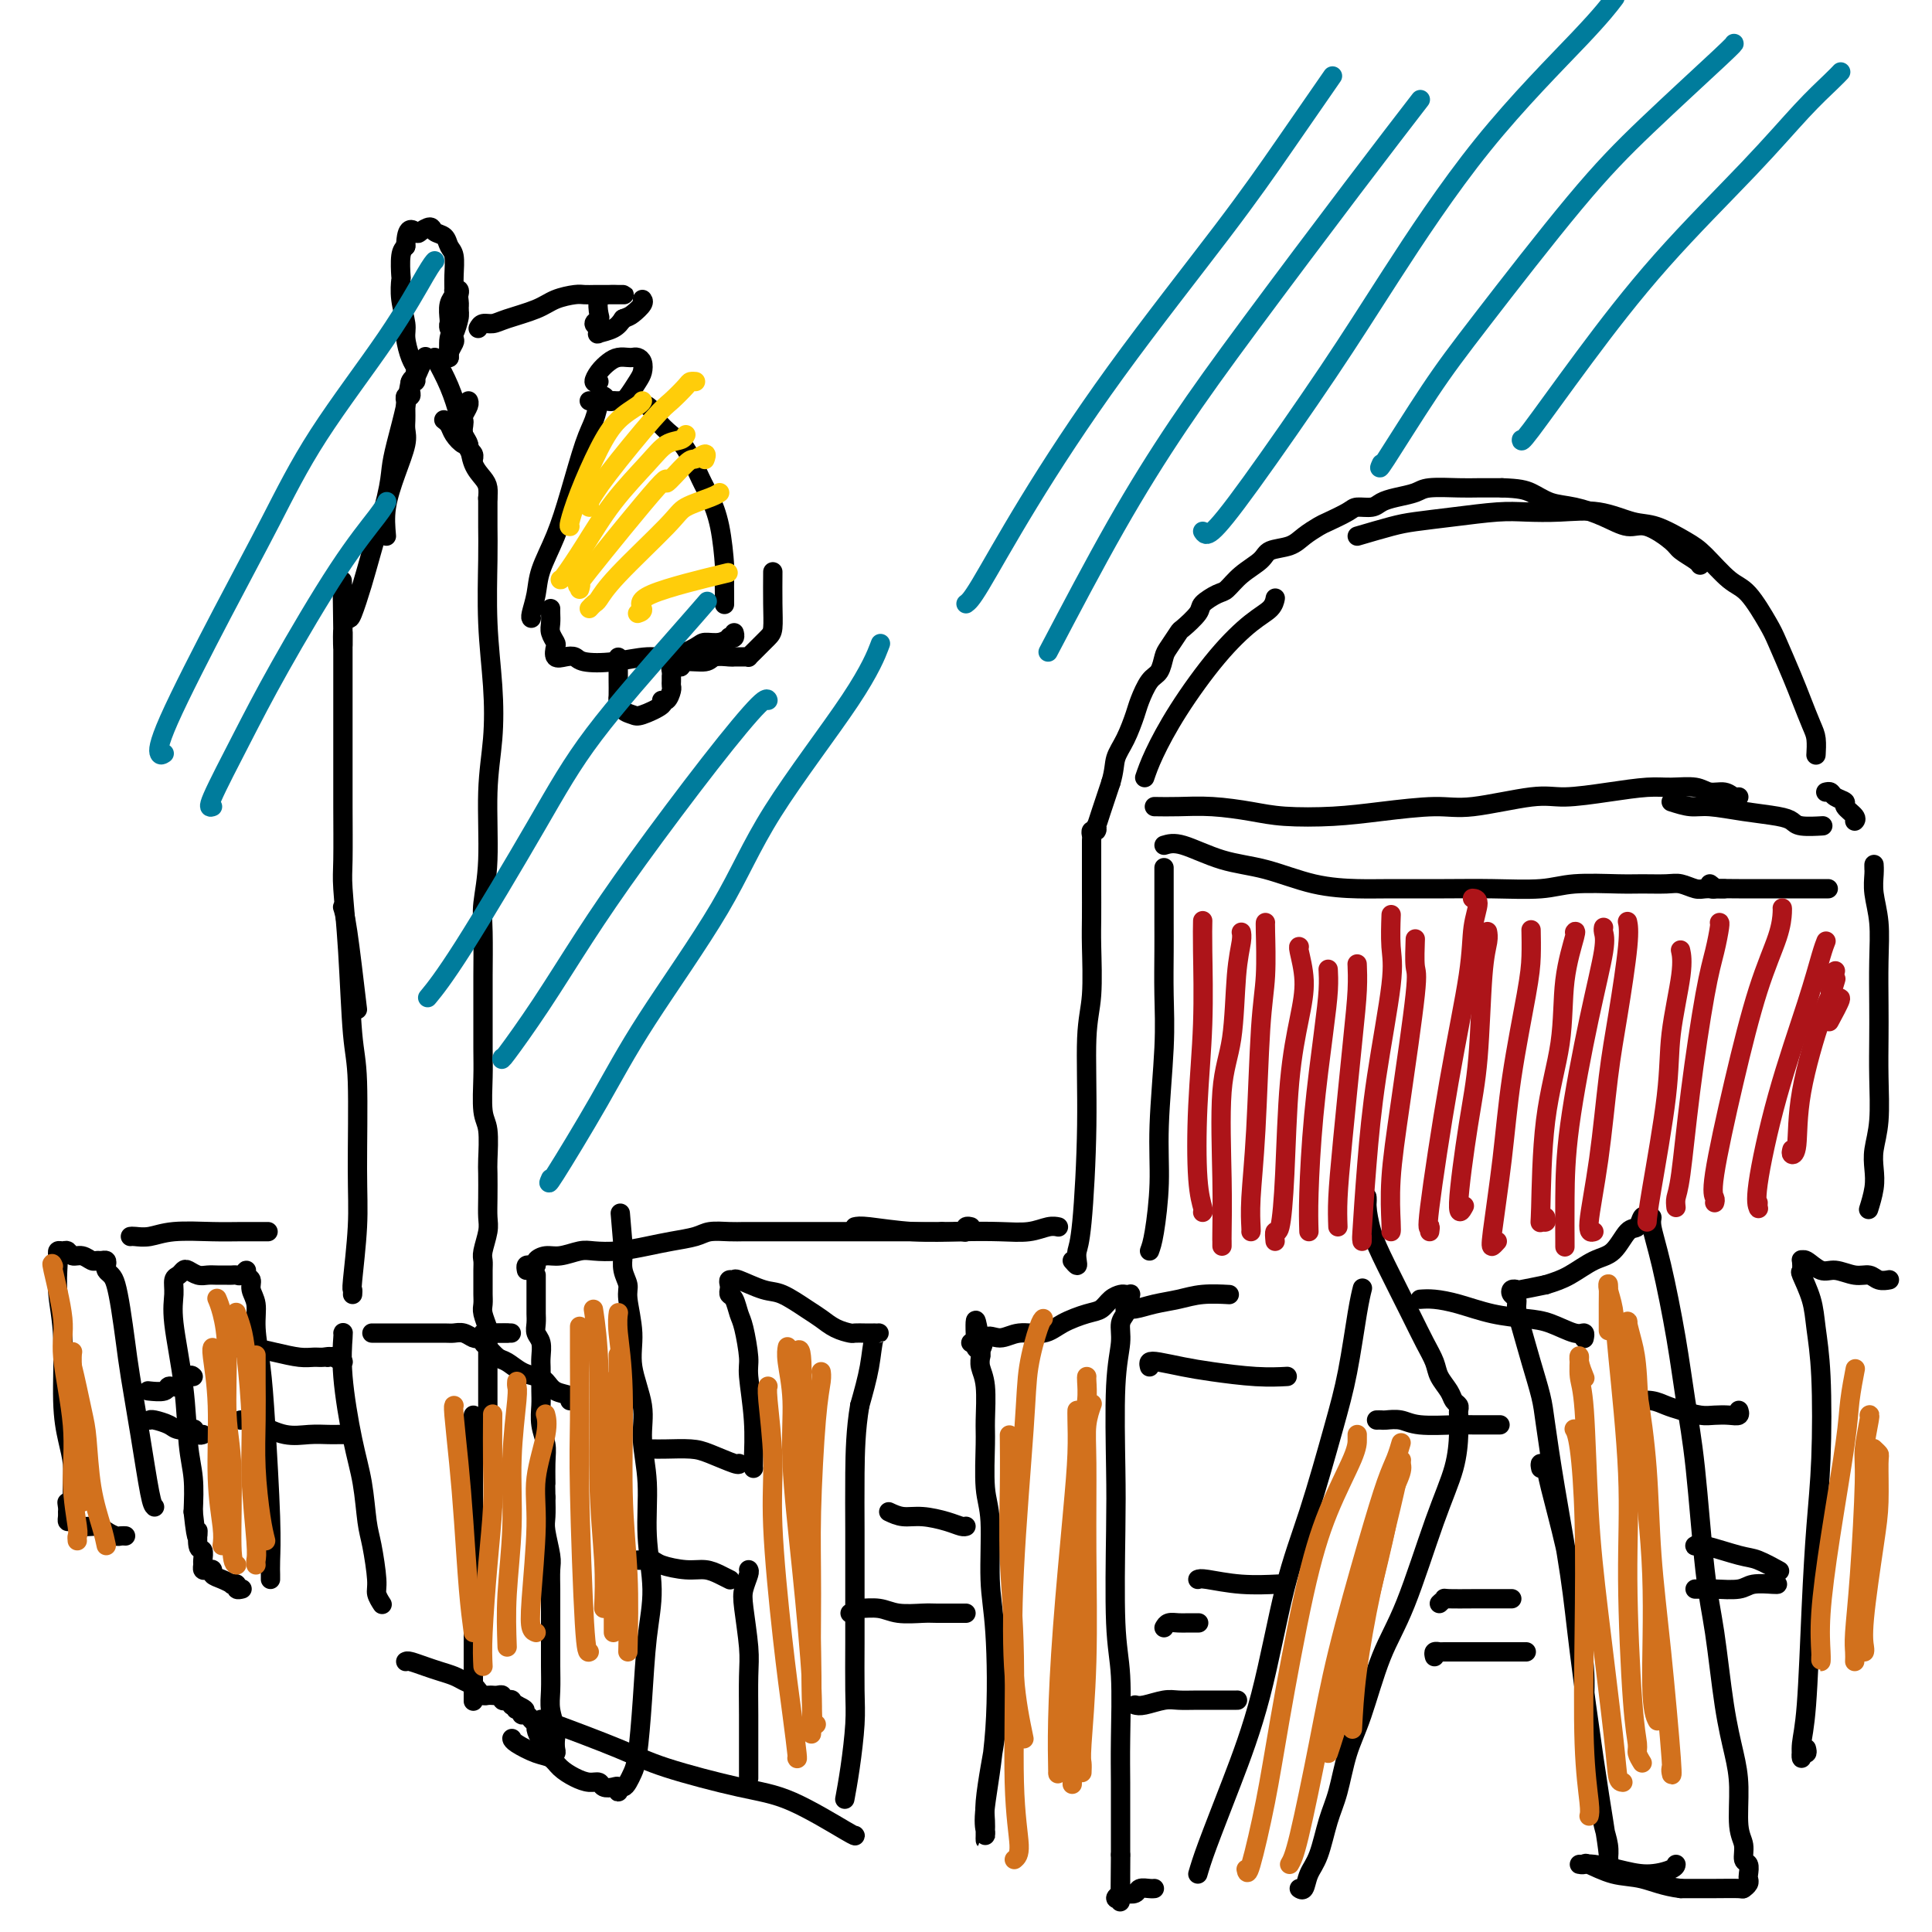 <svg viewBox='0 0 400 400' version='1.1' xmlns='http://www.w3.org/2000/svg' xmlns:xlink='http://www.w3.org/1999/xlink'><g fill='none' stroke='#000000' stroke-width='4' stroke-linecap='round' stroke-linejoin='round'><path d='M74,209c-0.733,-6.200 -1.467,-12.400 -2,-16c-0.533,-3.600 -0.867,-4.600 -1,-5c-0.133,-0.400 -0.067,-0.200 0,0'/><path d='M73,268c0.031,-0.468 0.062,-0.936 0,-1c-0.062,-0.064 -0.216,0.275 0,-2c0.216,-2.275 0.801,-7.166 1,-11c0.199,-3.834 0.011,-6.613 0,-12c-0.011,-5.387 0.155,-13.382 0,-18c-0.155,-4.618 -0.630,-5.858 -1,-10c-0.370,-4.142 -0.635,-11.187 -1,-17c-0.365,-5.813 -0.830,-10.394 -1,-13c-0.170,-2.606 -0.046,-3.238 0,-6c0.046,-2.762 0.012,-7.653 0,-11c-0.012,-3.347 -0.003,-5.151 0,-7c0.003,-1.849 0.001,-3.745 0,-5c-0.001,-1.255 -0.000,-1.870 0,-3c0.000,-1.130 0.000,-2.775 0,-4c-0.000,-1.225 -0.000,-2.030 0,-3c0.000,-0.970 0.000,-2.105 0,-3c-0.000,-0.895 -0.000,-1.549 0,-2c0.000,-0.451 0.000,-0.698 0,-1c-0.000,-0.302 -0.000,-0.658 0,-1c0.000,-0.342 0.000,-0.669 0,-1c-0.000,-0.331 -0.000,-0.666 0,-1c0.000,-0.334 0.000,-0.667 0,-1c-0.000,-0.333 -0.000,-0.667 0,-1c0.000,-0.333 0.000,-0.667 0,-1c-0.000,-0.333 -0.000,-0.667 0,-1c0.000,-0.333 0.000,-0.667 0,-1'/><path d='M71,131c-0.296,-21.167 -0.034,-5.585 0,0c0.034,5.585 -0.158,1.172 0,-1c0.158,-2.172 0.666,-2.103 1,-2c0.334,0.103 0.495,0.240 1,-1c0.505,-1.240 1.353,-3.857 2,-6c0.647,-2.143 1.094,-3.811 2,-7c0.906,-3.189 2.270,-7.899 3,-11c0.730,-3.101 0.826,-4.595 1,-6c0.174,-1.405 0.428,-2.722 1,-5c0.572,-2.278 1.463,-5.518 2,-8c0.537,-2.482 0.718,-4.207 1,-5c0.282,-0.793 0.663,-0.656 1,-1c0.337,-0.344 0.629,-1.170 1,-2c0.371,-0.830 0.820,-1.666 1,-2c0.180,-0.334 0.090,-0.167 0,0'/><path d='M90,74c1.065,1.969 2.130,3.937 3,6c0.870,2.063 1.546,4.219 2,6c0.454,1.781 0.686,3.187 1,4c0.314,0.813 0.711,1.034 1,2c0.289,0.966 0.470,2.676 1,4c0.530,1.324 1.410,2.262 2,3c0.590,0.738 0.890,1.276 1,2c0.110,0.724 0.032,1.636 0,2c-0.032,0.364 -0.016,0.182 0,0'/><path d='M101,103c0.002,-0.014 0.004,-0.028 0,1c-0.004,1.028 -0.014,3.096 0,5c0.014,1.904 0.052,3.642 0,7c-0.052,3.358 -0.195,8.334 0,13c0.195,4.666 0.728,9.020 1,13c0.272,3.980 0.283,7.585 0,11c-0.283,3.415 -0.860,6.640 -1,11c-0.140,4.360 0.159,9.855 0,14c-0.159,4.145 -0.775,6.940 -1,9c-0.225,2.060 -0.060,3.384 0,6c0.060,2.616 0.015,6.525 0,9c-0.015,2.475 -0.000,3.516 0,6c0.000,2.484 -0.014,6.409 0,9c0.014,2.591 0.056,3.846 0,6c-0.056,2.154 -0.211,5.205 0,7c0.211,1.795 0.788,2.332 1,4c0.212,1.668 0.058,4.465 0,6c-0.058,1.535 -0.019,1.808 0,3c0.019,1.192 0.019,3.303 0,5c-0.019,1.697 -0.058,2.982 0,4c0.058,1.018 0.212,1.771 0,3c-0.212,1.229 -0.789,2.934 -1,4c-0.211,1.066 -0.056,1.493 0,2c0.056,0.507 0.014,1.093 0,2c-0.014,0.907 -0.000,2.134 0,3c0.000,0.866 -0.014,1.370 0,2c0.014,0.630 0.055,1.385 0,2c-0.055,0.615 -0.207,1.089 0,2c0.207,0.911 0.773,2.260 1,3c0.227,0.740 0.113,0.870 0,1'/><path d='M101,276c0.000,28.833 0.000,14.417 0,0'/><path d='M77,276c0.907,0.000 1.815,0.000 3,0c1.185,-0.000 2.649,-0.001 4,0c1.351,0.001 2.589,0.004 4,0c1.411,-0.004 2.994,-0.015 4,0c1.006,0.015 1.435,0.056 2,0c0.565,-0.056 1.264,-0.210 2,0c0.736,0.210 1.508,0.785 2,1c0.492,0.215 0.705,0.072 1,0c0.295,-0.072 0.670,-0.072 1,0c0.330,0.072 0.613,0.215 1,0c0.387,-0.215 0.879,-0.790 1,-1c0.121,-0.210 -0.128,-0.056 0,0c0.128,0.056 0.632,0.015 1,0c0.368,-0.015 0.599,-0.004 1,0c0.401,0.004 0.972,0.001 1,0c0.028,-0.001 -0.486,-0.001 -1,0'/><path d='M104,276c4.014,-0.000 0.550,-0.001 -1,0c-1.550,0.001 -1.186,0.003 -1,0c0.186,-0.003 0.193,-0.012 0,0c-0.193,0.012 -0.585,0.043 -1,0c-0.415,-0.043 -0.851,-0.162 -1,0c-0.149,0.162 -0.010,0.606 0,1c0.010,0.394 -0.108,0.739 0,1c0.108,0.261 0.441,0.437 1,1c0.559,0.563 1.343,1.512 2,2c0.657,0.488 1.186,0.516 2,1c0.814,0.484 1.914,1.425 3,2c1.086,0.575 2.158,0.785 3,1c0.842,0.215 1.455,0.436 2,1c0.545,0.564 1.022,1.471 2,2c0.978,0.529 2.456,0.681 3,1c0.544,0.319 0.156,0.805 0,1c-0.156,0.195 -0.078,0.097 0,0'/><path d='M71,276c0.046,-0.147 0.092,-0.293 0,1c-0.092,1.293 -0.323,4.026 0,8c0.323,3.974 1.201,9.190 2,13c0.799,3.810 1.520,6.214 2,9c0.480,2.786 0.721,5.955 1,8c0.279,2.045 0.597,2.965 1,5c0.403,2.035 0.892,5.185 1,7c0.108,1.815 -0.163,2.296 0,3c0.163,0.704 0.761,1.630 1,2c0.239,0.370 0.120,0.185 0,0'/><path d='M98,293c0.000,1.827 0.000,3.654 0,6c0.000,2.346 0.000,5.210 0,8c0.000,2.790 0.000,5.506 0,9c0.000,3.494 0.000,7.767 0,11c0.000,3.233 0.000,5.427 0,8c0.000,2.573 0.000,5.525 0,8c0.000,2.475 0.000,4.474 0,6c0.000,1.526 0.000,2.579 0,3c0.000,0.421 0.000,0.211 0,0'/><path d='M84,344c0.153,-0.089 0.306,-0.179 1,0c0.694,0.179 1.930,0.625 3,1c1.070,0.375 1.974,0.678 3,1c1.026,0.322 2.173,0.665 3,1c0.827,0.335 1.335,0.664 2,1c0.665,0.336 1.488,0.678 2,1c0.512,0.322 0.712,0.622 1,1c0.288,0.378 0.665,0.833 1,1c0.335,0.167 0.628,0.045 1,0c0.372,-0.045 0.822,-0.013 1,0c0.178,0.013 0.086,0.007 0,0c-0.086,-0.007 -0.164,-0.016 0,0c0.164,0.016 0.569,0.056 1,0c0.431,-0.056 0.886,-0.207 1,0c0.114,0.207 -0.114,0.774 0,1c0.114,0.226 0.569,0.113 1,0c0.431,-0.113 0.837,-0.226 1,0c0.163,0.226 0.082,0.792 0,1c-0.082,0.208 -0.166,0.060 0,0c0.166,-0.060 0.583,-0.030 1,0'/><path d='M107,353c3.494,1.636 0.729,1.226 0,1c-0.729,-0.226 0.579,-0.267 1,0c0.421,0.267 -0.046,0.844 0,1c0.046,0.156 0.603,-0.108 1,0c0.397,0.108 0.632,0.588 1,1c0.368,0.412 0.868,0.754 1,1c0.132,0.246 -0.104,0.394 0,1c0.104,0.606 0.549,1.669 1,2c0.451,0.331 0.909,-0.068 1,0c0.091,0.068 -0.186,0.605 0,1c0.186,0.395 0.834,0.650 1,1c0.166,0.350 -0.151,0.797 0,1c0.151,0.203 0.769,0.161 1,0c0.231,-0.161 0.076,-0.443 0,-1c-0.076,-0.557 -0.073,-1.391 0,-2c0.073,-0.609 0.216,-0.993 0,-2c-0.216,-1.007 -0.790,-2.635 -1,-4c-0.210,-1.365 -0.056,-2.466 0,-4c0.056,-1.534 0.015,-3.501 0,-5c-0.015,-1.499 -0.004,-2.530 0,-4c0.004,-1.470 0.002,-3.378 0,-5c-0.002,-1.622 -0.004,-2.959 0,-4c0.004,-1.041 0.015,-1.786 0,-3c-0.015,-1.214 -0.057,-2.897 0,-4c0.057,-1.103 0.211,-1.626 0,-3c-0.211,-1.374 -0.788,-3.601 -1,-5c-0.212,-1.399 -0.061,-1.971 0,-3c0.061,-1.029 0.030,-2.514 0,-4'/><path d='M113,310c-0.150,-8.533 -0.026,-3.865 0,-3c0.026,0.865 -0.046,-2.075 0,-4c0.046,-1.925 0.208,-2.837 0,-4c-0.208,-1.163 -0.788,-2.577 -1,-4c-0.212,-1.423 -0.057,-2.856 0,-4c0.057,-1.144 0.016,-2.001 0,-3c-0.016,-0.999 -0.008,-2.140 0,-3c0.008,-0.860 0.016,-1.437 0,-2c-0.016,-0.563 -0.057,-1.110 0,-2c0.057,-0.890 0.211,-2.122 0,-3c-0.211,-0.878 -0.789,-1.401 -1,-2c-0.211,-0.599 -0.057,-1.273 0,-2c0.057,-0.727 0.015,-1.505 0,-2c-0.015,-0.495 -0.004,-0.706 0,-1c0.004,-0.294 0.001,-0.670 0,-1c-0.001,-0.330 -0.000,-0.613 0,-1c0.000,-0.387 0.000,-0.877 0,-1c-0.000,-0.123 -0.000,0.121 0,0c0.000,-0.121 0.000,-0.607 0,-1c-0.000,-0.393 -0.000,-0.693 0,-1c0.000,-0.307 0.000,-0.621 0,-1c-0.000,-0.379 -0.000,-0.823 0,-1c0.000,-0.177 0.000,-0.089 0,0'/><path d='M109,263c-0.080,-0.417 -0.160,-0.834 0,-1c0.160,-0.166 0.558,-0.082 1,0c0.442,0.082 0.926,0.162 1,0c0.074,-0.162 -0.264,-0.565 0,-1c0.264,-0.435 1.128,-0.900 2,-1c0.872,-0.100 1.751,0.166 3,0c1.249,-0.166 2.867,-0.766 4,-1c1.133,-0.234 1.781,-0.104 3,0c1.219,0.104 3.010,0.182 5,0c1.990,-0.182 4.178,-0.623 6,-1c1.822,-0.377 3.278,-0.689 5,-1c1.722,-0.311 3.709,-0.619 5,-1c1.291,-0.381 1.884,-0.834 3,-1c1.116,-0.166 2.755,-0.044 4,0c1.245,0.044 2.096,0.012 3,0c0.904,-0.012 1.861,-0.003 3,0c1.139,0.003 2.459,0.001 3,0c0.541,-0.001 0.303,-0.000 1,0c0.697,0.000 2.327,0.000 3,0c0.673,-0.000 0.387,-0.000 1,0c0.613,0.000 2.125,0.000 3,0c0.875,-0.000 1.115,-0.000 2,0c0.885,0.000 2.417,0.000 3,0c0.583,-0.000 0.219,-0.000 1,0c0.781,0.000 2.708,0.000 4,0c1.292,-0.000 1.950,-0.000 3,0c1.050,0.000 2.491,0.000 4,0c1.509,-0.000 3.085,-0.000 4,0c0.915,0.000 1.169,0.000 2,0c0.831,-0.000 2.237,-0.000 3,0c0.763,0.000 0.881,0.000 1,0'/><path d='M195,255c8.062,0.004 4.216,0.015 3,0c-1.216,-0.015 0.196,-0.057 1,0c0.804,0.057 0.999,0.211 1,0c0.001,-0.211 -0.192,-0.788 0,-1c0.192,-0.212 0.769,-0.061 1,0c0.231,0.061 0.115,0.030 0,0'/><path d='M106,360c-0.013,-0.057 -0.027,-0.115 0,0c0.027,0.115 0.093,0.401 1,1c0.907,0.599 2.655,1.509 4,2c1.345,0.491 2.287,0.561 3,1c0.713,0.439 1.198,1.246 2,2c0.802,0.754 1.920,1.456 3,2c1.080,0.544 2.121,0.929 3,1c0.879,0.071 1.595,-0.172 2,0c0.405,0.172 0.500,0.760 1,1c0.500,0.240 1.405,0.131 2,0c0.595,-0.131 0.880,-0.286 1,0c0.120,0.286 0.074,1.013 0,1c-0.074,-0.013 -0.174,-0.767 0,-1c0.174,-0.233 0.624,0.054 1,0c0.376,-0.054 0.678,-0.451 1,-1c0.322,-0.549 0.666,-1.251 1,-2c0.334,-0.749 0.660,-1.546 1,-4c0.340,-2.454 0.695,-6.565 1,-11c0.305,-4.435 0.561,-9.196 1,-13c0.439,-3.804 1.062,-6.653 1,-10c-0.062,-3.347 -0.809,-7.191 -1,-11c-0.191,-3.809 0.174,-7.583 0,-11c-0.174,-3.417 -0.888,-6.477 -1,-9c-0.112,-2.523 0.377,-4.510 0,-7c-0.377,-2.490 -1.622,-5.485 -2,-8c-0.378,-2.515 0.109,-4.551 0,-7c-0.109,-2.449 -0.814,-5.310 -1,-7c-0.186,-1.690 0.146,-2.207 0,-3c-0.146,-0.793 -0.771,-1.862 -1,-3c-0.229,-1.138 -0.062,-2.345 0,-3c0.062,-0.655 0.018,-0.759 0,-1c-0.018,-0.241 -0.009,-0.621 0,-1'/><path d='M129,258c-1.000,-11.833 -0.500,-5.917 0,0'/><path d='M135,300c0.785,0.014 1.569,0.028 3,0c1.431,-0.028 3.508,-0.099 5,0c1.492,0.099 2.400,0.367 4,1c1.600,0.633 3.892,1.632 5,2c1.108,0.368 1.031,0.105 1,0c-0.031,-0.105 -0.015,-0.053 0,0'/><path d='M132,323c0.223,0.022 0.447,0.044 1,0c0.553,-0.044 1.436,-0.152 2,0c0.564,0.152 0.810,0.566 2,1c1.190,0.434 3.324,0.887 5,1c1.676,0.113 2.892,-0.114 4,0c1.108,0.114 2.106,0.569 3,1c0.894,0.431 1.684,0.837 2,1c0.316,0.163 0.158,0.081 0,0'/><path d='M155,325c0.105,0.148 0.210,0.297 0,1c-0.210,0.703 -0.736,1.962 -1,3c-0.264,1.038 -0.267,1.855 0,4c0.267,2.145 0.804,5.618 1,8c0.196,2.382 0.053,3.673 0,6c-0.053,2.327 -0.014,5.689 0,8c0.014,2.311 0.004,3.572 0,5c-0.004,1.428 -0.001,3.022 0,4c0.001,0.978 0.000,1.340 0,2c-0.000,0.660 -0.000,1.617 0,2c0.000,0.383 0.000,0.191 0,0'/><path d='M156,304c-0.032,-0.192 -0.064,-0.383 0,-2c0.064,-1.617 0.224,-4.658 0,-8c-0.224,-3.342 -0.833,-6.983 -1,-9c-0.167,-2.017 0.109,-2.410 0,-4c-0.109,-1.590 -0.604,-4.376 -1,-6c-0.396,-1.624 -0.694,-2.084 -1,-3c-0.306,-0.916 -0.619,-2.288 -1,-3c-0.381,-0.712 -0.830,-0.765 -1,-1c-0.170,-0.235 -0.060,-0.653 0,-1c0.060,-0.347 0.071,-0.622 0,-1c-0.071,-0.378 -0.222,-0.860 0,-1c0.222,-0.140 0.818,0.063 1,0c0.182,-0.063 -0.051,-0.393 1,0c1.051,0.393 3.386,1.509 5,2c1.614,0.491 2.506,0.356 4,1c1.494,0.644 3.589,2.067 5,3c1.411,0.933 2.136,1.374 3,2c0.864,0.626 1.866,1.436 3,2c1.134,0.564 2.399,0.883 3,1c0.601,0.117 0.538,0.031 1,0c0.462,-0.031 1.449,-0.008 2,0c0.551,0.008 0.666,0.002 1,0c0.334,-0.002 0.886,0.002 1,0c0.114,-0.002 -0.210,-0.009 0,0c0.210,0.009 0.953,0.033 1,0c0.047,-0.033 -0.603,-0.124 -1,1c-0.397,1.124 -0.542,3.464 -1,6c-0.458,2.536 -1.229,5.268 -2,8'/><path d='M178,291c-0.845,4.921 -0.959,9.722 -1,14c-0.041,4.278 -0.010,8.033 0,12c0.010,3.967 -0.000,8.145 0,12c0.000,3.855 0.010,7.388 0,11c-0.010,3.612 -0.041,7.305 0,10c0.041,2.695 0.155,4.392 0,7c-0.155,2.608 -0.580,6.125 -1,9c-0.420,2.875 -0.834,5.107 -1,6c-0.166,0.893 -0.083,0.446 0,0'/><path d='M176,334c0.427,0.115 0.853,0.231 1,0c0.147,-0.231 0.014,-0.808 0,-1c-0.014,-0.192 0.091,0.001 1,0c0.909,-0.001 2.621,-0.196 4,0c1.379,0.196 2.426,0.785 4,1c1.574,0.215 3.676,0.058 5,0c1.324,-0.058 1.870,-0.015 3,0c1.130,0.015 2.843,0.004 4,0c1.157,-0.004 1.759,-0.001 2,0c0.241,0.001 0.120,0.001 0,0'/><path d='M184,313c0.944,0.445 1.889,0.890 3,1c1.111,0.110 2.389,-0.114 4,0c1.611,0.114 3.556,0.567 5,1c1.444,0.433 2.389,0.847 3,1c0.611,0.153 0.889,0.044 1,0c0.111,-0.044 0.056,-0.022 0,0'/><path d='M207,340c-0.024,1.671 -0.049,3.343 0,5c0.049,1.657 0.171,3.301 0,6c-0.171,2.699 -0.634,6.453 -1,9c-0.366,2.547 -0.634,3.886 -1,6c-0.366,2.114 -0.830,5.002 -1,7c-0.170,1.998 -0.046,3.106 0,4c0.046,0.894 0.013,1.572 0,2c-0.013,0.428 -0.005,0.605 0,1c0.005,0.395 0.009,1.010 0,1c-0.009,-0.010 -0.029,-0.643 0,-1c0.029,-0.357 0.109,-0.437 0,-1c-0.109,-0.563 -0.406,-1.609 0,-5c0.406,-3.391 1.517,-9.126 2,-16c0.483,-6.874 0.340,-14.888 0,-20c-0.340,-5.112 -0.876,-7.322 -1,-11c-0.124,-3.678 0.164,-8.823 0,-12c-0.164,-3.177 -0.780,-4.388 -1,-7c-0.220,-2.612 -0.045,-6.627 0,-9c0.045,-2.373 -0.041,-3.104 0,-5c0.041,-1.896 0.208,-4.956 0,-7c-0.208,-2.044 -0.792,-3.072 -1,-4c-0.208,-0.928 -0.040,-1.755 0,-2c0.040,-0.245 -0.046,0.092 0,0c0.046,-0.092 0.225,-0.613 0,-1c-0.225,-0.387 -0.854,-0.640 -1,-1c-0.146,-0.360 0.192,-0.828 0,-1c-0.192,-0.172 -0.912,-0.049 -1,0c-0.088,0.049 0.456,0.025 1,0'/><path d='M202,278c-0.417,-9.217 0.542,-2.258 1,0c0.458,2.258 0.417,-0.185 1,-1c0.583,-0.815 1.790,-0.001 3,0c1.210,0.001 2.421,-0.811 4,-1c1.579,-0.189 3.525,0.244 5,0c1.475,-0.244 2.479,-1.165 4,-2c1.521,-0.835 3.559,-1.583 5,-2c1.441,-0.417 2.285,-0.504 3,-1c0.715,-0.496 1.302,-1.402 2,-2c0.698,-0.598 1.507,-0.889 2,-1c0.493,-0.111 0.669,-0.041 1,0c0.331,0.041 0.817,0.053 1,0c0.183,-0.053 0.064,-0.169 0,0c-0.064,0.169 -0.074,0.625 0,1c0.074,0.375 0.231,0.671 0,1c-0.231,0.329 -0.850,0.692 -1,1c-0.150,0.308 0.170,0.561 0,1c-0.170,0.439 -0.830,1.063 -1,2c-0.170,0.937 0.150,2.188 0,4c-0.150,1.812 -0.768,4.185 -1,9c-0.232,4.815 -0.076,12.070 0,17c0.076,4.930 0.073,7.534 0,13c-0.073,5.466 -0.216,13.793 0,19c0.216,5.207 0.790,7.293 1,11c0.210,3.707 0.056,9.035 0,13c-0.056,3.965 -0.015,6.568 0,9c0.015,2.432 0.004,4.693 0,7c-0.004,2.307 -0.001,4.659 0,6c0.001,1.341 0.001,1.670 0,2'/><path d='M232,384c-0.155,18.305 -0.041,6.067 0,2c0.041,-4.067 0.011,0.037 0,2c-0.011,1.963 -0.002,1.783 0,2c0.002,0.217 -0.004,0.830 0,1c0.004,0.170 0.018,-0.102 0,0c-0.018,0.102 -0.070,0.577 0,1c0.070,0.423 0.260,0.794 0,1c-0.260,0.206 -0.972,0.248 -1,0c-0.028,-0.248 0.626,-0.784 1,-1c0.374,-0.216 0.468,-0.110 1,0c0.532,0.110 1.502,0.226 2,0c0.498,-0.226 0.525,-0.792 1,-1c0.475,-0.208 1.397,-0.056 2,0c0.603,0.056 0.887,0.016 1,0c0.113,-0.016 0.057,-0.008 0,0'/><path d='M235,353c0.460,0.113 0.920,0.226 2,0c1.080,-0.226 2.780,-0.793 4,-1c1.220,-0.207 1.959,-0.056 3,0c1.041,0.056 2.382,0.015 4,0c1.618,-0.015 3.513,-0.004 5,0c1.487,0.004 2.568,0.001 3,0c0.432,-0.001 0.216,-0.001 0,0'/><path d='M241,337c0.241,-0.423 0.482,-0.845 1,-1c0.518,-0.155 1.314,-0.041 2,0c0.686,0.041 1.262,0.011 2,0c0.738,-0.011 1.640,-0.003 2,0c0.360,0.003 0.180,0.002 0,0'/><path d='M248,388c0.429,-1.457 0.858,-2.915 2,-6c1.142,-3.085 2.998,-7.798 5,-13c2.002,-5.202 4.150,-10.891 6,-18c1.850,-7.109 3.402,-15.636 5,-22c1.598,-6.364 3.241,-10.564 5,-16c1.759,-5.436 3.634,-12.109 5,-17c1.366,-4.891 2.222,-8.002 3,-12c0.778,-3.998 1.479,-8.884 2,-12c0.521,-3.116 0.863,-4.462 1,-5c0.137,-0.538 0.068,-0.269 0,0'/><path d='M283,250c0.000,0.222 0.000,0.444 0,0c0.000,-0.444 0.000,-1.556 0,-2c0.000,-0.444 0.000,-0.222 0,0'/><path d='M283,248c0.015,0.423 0.031,0.846 0,1c-0.031,0.154 -0.108,0.039 0,1c0.108,0.961 0.400,2.999 1,5c0.600,2.001 1.508,3.967 3,7c1.492,3.033 3.570,7.134 5,10c1.430,2.866 2.214,4.498 3,6c0.786,1.502 1.573,2.875 2,4c0.427,1.125 0.493,2.003 1,3c0.507,0.997 1.456,2.113 2,3c0.544,0.887 0.681,1.546 1,2c0.319,0.454 0.818,0.702 1,1c0.182,0.298 0.048,0.645 0,1c-0.048,0.355 -0.009,0.717 0,1c0.009,0.283 -0.012,0.488 0,1c0.012,0.512 0.058,1.330 0,3c-0.058,1.670 -0.220,4.192 -1,7c-0.780,2.808 -2.176,5.903 -4,11c-1.824,5.097 -4.074,12.197 -6,17c-1.926,4.803 -3.527,7.310 -5,11c-1.473,3.690 -2.817,8.563 -4,12c-1.183,3.437 -2.205,5.437 -3,8c-0.795,2.563 -1.365,5.689 -2,8c-0.635,2.311 -1.337,3.806 -2,6c-0.663,2.194 -1.288,5.085 -2,7c-0.712,1.915 -1.510,2.854 -2,4c-0.490,1.146 -0.670,2.501 -1,3c-0.330,0.499 -0.808,0.143 -1,0c-0.192,-0.143 -0.096,-0.071 0,0'/><path d='M248,327c0.262,-0.113 0.524,-0.226 2,0c1.476,0.226 4.167,0.792 7,1c2.833,0.208 5.810,0.060 7,0c1.190,-0.060 0.595,-0.030 0,0'/><path d='M297,343c-0.106,-0.423 -0.211,-0.845 0,-1c0.211,-0.155 0.740,-0.041 1,0c0.260,0.041 0.252,0.011 1,0c0.748,-0.011 2.253,-0.003 4,0c1.747,0.003 3.736,0.001 5,0c1.264,-0.001 1.803,-0.000 3,0c1.197,0.000 3.053,0.000 4,0c0.947,-0.000 0.985,-0.000 1,0c0.015,0.000 0.008,0.000 0,0'/><path d='M298,332c0.455,-0.423 0.910,-0.845 1,-1c0.090,-0.155 -0.186,-0.041 1,0c1.186,0.041 3.833,0.011 6,0c2.167,-0.011 3.853,-0.003 5,0c1.147,0.003 1.756,0.001 2,0c0.244,-0.001 0.122,-0.000 0,0'/><path d='M319,304c-0.104,-0.495 -0.208,-0.990 0,-1c0.208,-0.010 0.729,0.465 1,1c0.271,0.535 0.293,1.129 1,4c0.707,2.871 2.100,8.017 3,12c0.900,3.983 1.306,6.802 2,11c0.694,4.198 1.677,9.774 2,14c0.323,4.226 -0.015,7.103 0,10c0.015,2.897 0.382,5.816 1,9c0.618,3.184 1.486,6.633 2,9c0.514,2.367 0.674,3.651 1,5c0.326,1.349 0.817,2.764 1,4c0.183,1.236 0.058,2.295 0,3c-0.058,0.705 -0.050,1.058 0,1c0.050,-0.058 0.142,-0.525 0,-2c-0.142,-1.475 -0.517,-3.957 -1,-7c-0.483,-3.043 -1.075,-6.649 -2,-13c-0.925,-6.351 -2.183,-15.449 -3,-22c-0.817,-6.551 -1.191,-10.557 -2,-16c-0.809,-5.443 -2.051,-12.325 -3,-18c-0.949,-5.675 -1.603,-10.143 -2,-13c-0.397,-2.857 -0.536,-4.103 -1,-6c-0.464,-1.897 -1.252,-4.444 -2,-7c-0.748,-2.556 -1.455,-5.119 -2,-7c-0.545,-1.881 -0.927,-3.079 -1,-4c-0.073,-0.921 0.162,-1.567 0,-2c-0.162,-0.433 -0.723,-0.655 -1,-1c-0.277,-0.345 -0.270,-0.814 0,-1c0.270,-0.186 0.803,-0.088 1,0c0.197,0.088 0.056,0.168 1,0c0.944,-0.168 2.972,-0.584 5,-1'/><path d='M320,266c1.966,-0.596 3.381,-1.086 5,-2c1.619,-0.914 3.442,-2.253 5,-3c1.558,-0.747 2.851,-0.904 4,-2c1.149,-1.096 2.154,-3.132 3,-4c0.846,-0.868 1.532,-0.570 2,-1c0.468,-0.430 0.719,-1.590 1,-2c0.281,-0.410 0.593,-0.072 1,0c0.407,0.072 0.910,-0.124 1,0c0.090,0.124 -0.233,0.568 0,2c0.233,1.432 1.021,3.854 2,8c0.979,4.146 2.149,10.018 3,15c0.851,4.982 1.383,9.074 2,13c0.617,3.926 1.321,7.686 2,14c0.679,6.314 1.335,15.182 2,21c0.665,5.818 1.340,8.587 2,13c0.660,4.413 1.305,10.469 2,15c0.695,4.531 1.439,7.536 2,10c0.561,2.464 0.939,4.385 1,7c0.061,2.615 -0.194,5.923 0,8c0.194,2.077 0.836,2.924 1,4c0.164,1.076 -0.151,2.382 0,3c0.151,0.618 0.769,0.548 1,1c0.231,0.452 0.076,1.428 0,2c-0.076,0.572 -0.072,0.742 0,1c0.072,0.258 0.213,0.605 0,1c-0.213,0.395 -0.779,0.838 -1,1c-0.221,0.162 -0.098,0.044 -1,0c-0.902,-0.044 -2.829,-0.012 -5,0c-2.171,0.012 -4.585,0.006 -7,0'/><path d='M348,391c-3.537,-0.425 -5.881,-1.487 -8,-2c-2.119,-0.513 -4.015,-0.477 -6,-1c-1.985,-0.523 -4.059,-1.605 -5,-2c-0.941,-0.395 -0.750,-0.103 -1,0c-0.250,0.103 -0.943,0.018 -1,0c-0.057,-0.018 0.521,0.031 1,0c0.479,-0.031 0.861,-0.142 2,0c1.139,0.142 3.037,0.535 5,1c1.963,0.465 3.990,1.001 6,1c2.010,-0.001 4.003,-0.539 5,-1c0.997,-0.461 0.999,-0.846 1,-1c0.001,-0.154 0.000,-0.077 0,0'/><path d='M351,329c0.016,0.001 0.031,0.001 0,0c-0.031,-0.001 -0.110,-0.004 0,0c0.110,0.004 0.408,0.015 1,0c0.592,-0.015 1.479,-0.057 3,0c1.521,0.057 3.675,0.211 5,0c1.325,-0.211 1.819,-0.789 3,-1c1.181,-0.211 3.049,-0.057 4,0c0.951,0.057 0.986,0.016 1,0c0.014,-0.016 0.007,-0.008 0,0'/><path d='M352,320c-0.412,-0.015 -0.825,-0.030 -1,0c-0.175,0.030 -0.113,0.107 0,0c0.113,-0.107 0.276,-0.396 2,0c1.724,0.396 5.008,1.477 7,2c1.992,0.523 2.690,0.487 4,1c1.310,0.513 3.231,1.575 4,2c0.769,0.425 0.384,0.212 0,0'/><path d='M374,362c0.115,0.469 0.230,0.939 0,1c-0.230,0.061 -0.805,-0.286 -1,0c-0.195,0.286 -0.011,1.204 0,1c0.011,-0.204 -0.151,-1.531 0,-3c0.151,-1.469 0.616,-3.079 1,-8c0.384,-4.921 0.688,-13.155 1,-20c0.312,-6.845 0.632,-12.303 1,-17c0.368,-4.697 0.785,-8.632 1,-14c0.215,-5.368 0.229,-12.168 0,-17c-0.229,-4.832 -0.702,-7.695 -1,-10c-0.298,-2.305 -0.420,-4.053 -1,-6c-0.580,-1.947 -1.618,-4.093 -2,-5c-0.382,-0.907 -0.107,-0.575 0,-1c0.107,-0.425 0.047,-1.607 0,-2c-0.047,-0.393 -0.081,0.004 0,0c0.081,-0.004 0.276,-0.408 1,0c0.724,0.408 1.975,1.630 3,2c1.025,0.370 1.823,-0.111 3,0c1.177,0.111 2.732,0.814 4,1c1.268,0.186 2.247,-0.146 3,0c0.753,0.146 1.280,0.770 2,1c0.720,0.230 1.634,0.066 2,0c0.366,-0.066 0.183,-0.033 0,0'/><path d='M71,297c-0.287,-0.004 -0.574,-0.008 -1,0c-0.426,0.008 -0.992,0.026 -2,0c-1.008,-0.026 -2.460,-0.098 -4,0c-1.540,0.098 -3.170,0.366 -5,0c-1.830,-0.366 -3.862,-1.366 -5,-2c-1.138,-0.634 -1.383,-0.901 -2,-1c-0.617,-0.099 -1.605,-0.028 -2,0c-0.395,0.028 -0.198,0.014 0,0'/><path d='M46,280c0.324,-0.421 0.647,-0.842 1,-1c0.353,-0.158 0.734,-0.053 1,0c0.266,0.053 0.417,0.052 1,0c0.583,-0.052 1.598,-0.157 3,0c1.402,0.157 3.190,0.577 5,1c1.810,0.423 3.642,0.850 5,1c1.358,0.150 2.243,0.022 3,0c0.757,-0.022 1.386,0.061 2,0c0.614,-0.061 1.211,-0.265 2,0c0.789,0.265 1.768,0.999 2,1c0.232,0.001 -0.284,-0.730 -1,-1c-0.716,-0.270 -1.633,-0.077 -2,0c-0.367,0.077 -0.183,0.039 0,0'/><path d='M56,327c0.007,-0.224 0.013,-0.447 0,-1c-0.013,-0.553 -0.046,-1.434 0,-3c0.046,-1.566 0.171,-3.815 0,-9c-0.171,-5.185 -0.638,-13.304 -1,-19c-0.362,-5.696 -0.618,-8.969 -1,-12c-0.382,-3.031 -0.891,-5.820 -1,-8c-0.109,-2.180 0.182,-3.752 0,-5c-0.182,-1.248 -0.836,-2.173 -1,-3c-0.164,-0.827 0.163,-1.556 0,-2c-0.163,-0.444 -0.818,-0.602 -1,-1c-0.182,-0.398 0.107,-1.035 0,-1c-0.107,0.035 -0.609,0.741 -1,1c-0.391,0.259 -0.671,0.069 -1,0c-0.329,-0.069 -0.707,-0.018 -1,0c-0.293,0.018 -0.502,0.001 -1,0c-0.498,-0.001 -1.285,0.013 -2,0c-0.715,-0.013 -1.357,-0.053 -2,0c-0.643,0.053 -1.286,0.198 -2,0c-0.714,-0.198 -1.497,-0.739 -2,-1c-0.503,-0.261 -0.725,-0.244 -1,0c-0.275,0.244 -0.603,0.713 -1,1c-0.397,0.287 -0.864,0.393 -1,1c-0.136,0.607 0.058,1.717 0,3c-0.058,1.283 -0.369,2.739 0,6c0.369,3.261 1.419,8.328 2,13c0.581,4.672 0.695,8.950 1,12c0.305,3.050 0.801,4.871 1,7c0.199,2.129 0.099,4.564 0,7'/><path d='M40,313c0.862,8.158 1.016,4.553 1,4c-0.016,-0.553 -0.201,1.947 0,3c0.201,1.053 0.789,0.661 1,1c0.211,0.339 0.047,1.411 0,2c-0.047,0.589 0.024,0.697 0,1c-0.024,0.303 -0.145,0.802 0,1c0.145,0.198 0.554,0.095 1,0c0.446,-0.095 0.927,-0.183 1,0c0.073,0.183 -0.264,0.636 0,1c0.264,0.364 1.127,0.637 2,1c0.873,0.363 1.754,0.815 2,1c0.246,0.185 -0.144,0.102 0,0c0.144,-0.102 0.822,-0.223 1,0c0.178,0.223 -0.144,0.791 0,1c0.144,0.209 0.756,0.060 1,0c0.244,-0.060 0.122,-0.030 0,0'/><path d='M42,297c-0.288,0.112 -0.576,0.223 -1,0c-0.424,-0.223 -0.986,-0.782 -1,-1c-0.014,-0.218 0.518,-0.097 0,0c-0.518,0.097 -2.086,0.170 -3,0c-0.914,-0.170 -1.173,-0.582 -2,-1c-0.827,-0.418 -2.223,-0.843 -3,-1c-0.777,-0.157 -0.936,-0.045 -1,0c-0.064,0.045 -0.032,0.022 0,0'/><path d='M40,285c-0.255,-0.235 -0.510,-0.469 -1,0c-0.490,0.469 -1.214,1.642 -2,2c-0.786,0.358 -1.633,-0.100 -2,0c-0.367,0.100 -0.253,0.758 -1,1c-0.747,0.242 -2.356,0.069 -3,0c-0.644,-0.069 -0.322,-0.035 0,0'/><path d='M32,312c-0.250,-0.229 -0.501,-0.458 -1,-3c-0.499,-2.542 -1.247,-7.398 -2,-12c-0.753,-4.602 -1.511,-8.949 -2,-12c-0.489,-3.051 -0.709,-4.807 -1,-7c-0.291,-2.193 -0.653,-4.825 -1,-7c-0.347,-2.175 -0.681,-3.893 -1,-5c-0.319,-1.107 -0.624,-1.603 -1,-2c-0.376,-0.397 -0.822,-0.695 -1,-1c-0.178,-0.305 -0.088,-0.617 0,-1c0.088,-0.383 0.176,-0.839 0,-1c-0.176,-0.161 -0.614,-0.028 -1,0c-0.386,0.028 -0.719,-0.049 -1,0c-0.281,0.049 -0.509,0.224 -1,0c-0.491,-0.224 -1.246,-0.845 -2,-1c-0.754,-0.155 -1.509,0.158 -2,0c-0.491,-0.158 -0.720,-0.785 -1,-1c-0.280,-0.215 -0.612,-0.017 -1,0c-0.388,0.017 -0.832,-0.148 -1,0c-0.168,0.148 -0.060,0.610 0,1c0.060,0.390 0.071,0.708 0,2c-0.071,1.292 -0.226,3.559 0,6c0.226,2.441 0.831,5.055 1,9c0.169,3.945 -0.098,9.220 0,13c0.098,3.780 0.562,6.065 1,8c0.438,1.935 0.849,3.521 1,5c0.151,1.479 0.043,2.851 0,4c-0.043,1.149 -0.022,2.074 0,3'/><path d='M15,310c-0.072,8.356 -0.752,3.746 -1,2c-0.248,-1.746 -0.064,-0.626 0,0c0.064,0.626 0.008,0.760 0,1c-0.008,0.240 0.032,0.585 0,1c-0.032,0.415 -0.136,0.898 0,1c0.136,0.102 0.513,-0.179 1,0c0.487,0.179 1.086,0.819 2,1c0.914,0.181 2.144,-0.095 3,0c0.856,0.095 1.340,0.561 2,1c0.660,0.439 1.496,0.850 2,1c0.504,0.150 0.674,0.041 1,0c0.326,-0.041 0.807,-0.012 1,0c0.193,0.012 0.096,0.006 0,0'/><path d='M112,356c-0.005,-0.052 -0.010,-0.103 3,1c3.010,1.103 9.035,3.361 13,5c3.965,1.639 5.872,2.660 10,4c4.128,1.340 10.479,3.000 15,4c4.521,1.000 7.212,1.340 11,3c3.788,1.660 8.674,4.639 11,6c2.326,1.361 2.093,1.103 2,1c-0.093,-0.103 -0.047,-0.052 0,0'/><path d='M222,261c0.417,0.490 0.834,0.980 1,1c0.166,0.020 0.082,-0.429 0,-1c-0.082,-0.571 -0.162,-1.263 0,-2c0.162,-0.737 0.565,-1.519 1,-6c0.435,-4.481 0.901,-12.660 1,-20c0.099,-7.340 -0.170,-13.840 0,-18c0.170,-4.160 0.778,-5.981 1,-9c0.222,-3.019 0.060,-7.235 0,-10c-0.060,-2.765 -0.016,-4.078 0,-6c0.016,-1.922 0.004,-4.452 0,-6c-0.004,-1.548 -0.001,-2.113 0,-3c0.001,-0.887 0.000,-2.097 0,-3c-0.000,-0.903 0.000,-1.498 0,-2c-0.000,-0.502 -0.001,-0.909 0,-1c0.001,-0.091 0.004,0.134 0,0c-0.004,-0.134 -0.015,-0.629 0,-1c0.015,-0.371 0.056,-0.620 0,-1c-0.056,-0.380 -0.209,-0.893 0,-1c0.209,-0.107 0.780,0.192 1,0c0.220,-0.192 0.090,-0.876 0,-1c-0.090,-0.124 -0.140,0.313 0,0c0.140,-0.313 0.468,-1.375 1,-3c0.532,-1.625 1.266,-3.812 2,-6'/><path d='M230,162c0.754,-2.509 0.639,-3.782 1,-5c0.361,-1.218 1.200,-2.380 2,-4c0.800,-1.620 1.563,-3.698 2,-5c0.437,-1.302 0.550,-1.828 1,-3c0.450,-1.172 1.238,-2.990 2,-4c0.762,-1.010 1.497,-1.210 2,-2c0.503,-0.790 0.773,-2.169 1,-3c0.227,-0.831 0.412,-1.114 1,-2c0.588,-0.886 1.579,-2.374 2,-3c0.421,-0.626 0.272,-0.390 1,-1c0.728,-0.610 2.332,-2.067 3,-3c0.668,-0.933 0.399,-1.342 1,-2c0.601,-0.658 2.070,-1.567 3,-2c0.930,-0.433 1.320,-0.391 2,-1c0.680,-0.609 1.651,-1.867 3,-3c1.349,-1.133 3.076,-2.139 4,-3c0.924,-0.861 1.046,-1.578 2,-2c0.954,-0.422 2.739,-0.550 4,-1c1.261,-0.450 1.999,-1.221 3,-2c1.001,-0.779 2.264,-1.567 3,-2c0.736,-0.433 0.945,-0.511 2,-1c1.055,-0.489 2.956,-1.388 4,-2c1.044,-0.612 1.232,-0.937 2,-1c0.768,-0.063 2.117,0.137 3,0c0.883,-0.137 1.300,-0.611 2,-1c0.700,-0.389 1.684,-0.693 3,-1c1.316,-0.307 2.966,-0.618 4,-1c1.034,-0.382 1.452,-0.834 3,-1c1.548,-0.166 4.224,-0.045 6,0c1.776,0.045 2.650,0.013 4,0c1.350,-0.013 3.175,-0.006 5,0'/><path d='M311,101c3.497,0.115 4.739,0.403 6,1c1.261,0.597 2.541,1.502 4,2c1.459,0.498 3.098,0.588 5,1c1.902,0.412 4.066,1.146 6,2c1.934,0.854 3.639,1.829 5,2c1.361,0.171 2.379,-0.462 4,0c1.621,0.462 3.846,2.019 5,3c1.154,0.981 1.237,1.387 2,2c0.763,0.613 2.205,1.434 3,2c0.795,0.566 0.941,0.876 1,1c0.059,0.124 0.029,0.062 0,0'/><path d='M238,259c0.301,-0.812 0.603,-1.623 1,-4c0.397,-2.377 0.891,-6.319 1,-10c0.109,-3.681 -0.167,-7.101 0,-12c0.167,-4.899 0.777,-11.278 1,-16c0.223,-4.722 0.060,-7.788 0,-11c-0.060,-3.212 -0.016,-6.571 0,-9c0.016,-2.429 0.004,-3.930 0,-6c-0.004,-2.070 -0.001,-4.709 0,-6c0.001,-1.291 0.000,-1.232 0,-2c-0.000,-0.768 -0.000,-2.362 0,-3c0.000,-0.638 0.000,-0.319 0,0'/><path d='M241,175c0.993,-0.301 1.987,-0.603 4,0c2.013,0.603 5.047,2.109 8,3c2.953,0.891 5.826,1.167 9,2c3.174,0.833 6.647,2.223 10,3c3.353,0.777 6.584,0.941 9,1c2.416,0.059 4.017,0.012 7,0c2.983,-0.012 7.347,0.011 11,0c3.653,-0.011 6.593,-0.056 10,0c3.407,0.056 7.279,0.211 10,0c2.721,-0.211 4.289,-0.790 7,-1c2.711,-0.210 6.564,-0.053 9,0c2.436,0.053 3.453,0.000 5,0c1.547,-0.000 3.624,0.053 5,0c1.376,-0.053 2.053,-0.210 3,0c0.947,0.210 2.166,0.788 3,1c0.834,0.212 1.285,0.057 2,0c0.715,-0.057 1.694,-0.015 2,0c0.306,0.015 -0.062,0.004 0,0c0.062,-0.004 0.555,-0.001 1,0c0.445,0.001 0.841,0.000 1,0c0.159,-0.000 0.079,-0.000 0,0'/><path d='M239,167c1.524,0.023 3.048,0.045 5,0c1.952,-0.045 4.333,-0.158 7,0c2.667,0.158 5.619,0.588 8,1c2.381,0.412 4.191,0.806 7,1c2.809,0.194 6.617,0.188 10,0c3.383,-0.188 6.340,-0.557 10,-1c3.660,-0.443 8.023,-0.959 11,-1c2.977,-0.041 4.568,0.391 8,0c3.432,-0.391 8.706,-1.607 12,-2c3.294,-0.393 4.608,0.037 7,0c2.392,-0.037 5.861,-0.542 9,-1c3.139,-0.458 5.947,-0.870 8,-1c2.053,-0.130 3.352,0.021 5,0c1.648,-0.021 3.647,-0.216 5,0c1.353,0.216 2.062,0.842 3,1c0.938,0.158 2.107,-0.154 3,0c0.893,0.154 1.510,0.772 2,1c0.490,0.228 0.854,0.065 1,0c0.146,-0.065 0.073,-0.033 0,0'/><path d='M237,161c0.473,-1.376 0.946,-2.753 2,-5c1.054,-2.247 2.689,-5.366 5,-9c2.311,-3.634 5.299,-7.783 8,-11c2.701,-3.217 5.116,-5.501 7,-7c1.884,-1.499 3.238,-2.211 4,-3c0.762,-0.789 0.932,-1.654 1,-2c0.068,-0.346 0.034,-0.173 0,0'/><path d='M281,111c2.572,-0.754 5.144,-1.509 7,-2c1.856,-0.491 2.997,-0.720 5,-1c2.003,-0.280 4.869,-0.613 8,-1c3.131,-0.387 6.529,-0.829 9,-1c2.471,-0.171 4.017,-0.073 6,0c1.983,0.073 4.404,0.120 7,0c2.596,-0.120 5.368,-0.407 8,0c2.632,0.407 5.124,1.510 7,2c1.876,0.490 3.137,0.368 5,1c1.863,0.632 4.327,2.018 6,3c1.673,0.982 2.555,1.561 4,3c1.445,1.439 3.455,3.739 5,5c1.545,1.261 2.626,1.483 4,3c1.374,1.517 3.040,4.328 4,6c0.960,1.672 1.214,2.204 2,4c0.786,1.796 2.106,4.857 3,7c0.894,2.143 1.364,3.370 2,5c0.636,1.630 1.439,3.664 2,5c0.561,1.336 0.882,1.975 1,3c0.118,1.025 0.034,2.436 0,3c-0.034,0.564 -0.017,0.282 0,0'/><path d='M346,166c1.399,0.446 2.798,0.893 4,1c1.202,0.107 2.206,-0.125 4,0c1.794,0.125 4.376,0.608 7,1c2.624,0.392 5.288,0.694 7,1c1.712,0.306 2.473,0.618 3,1c0.527,0.382 0.822,0.834 2,1c1.178,0.166 3.240,0.045 4,0c0.760,-0.045 0.217,-0.013 0,0c-0.217,0.013 -0.109,0.006 0,0'/><path d='M378,164c0.374,-0.087 0.749,-0.175 1,0c0.251,0.175 0.379,0.611 1,1c0.621,0.389 1.735,0.731 2,1c0.265,0.269 -0.321,0.464 0,1c0.321,0.536 1.548,1.414 2,2c0.452,0.586 0.129,0.882 0,1c-0.129,0.118 -0.065,0.059 0,0'/><path d='M354,183c0.556,0.423 1.112,0.845 1,1c-0.112,0.155 -0.891,0.041 0,0c0.891,-0.041 3.451,-0.011 5,0c1.549,0.011 2.085,0.003 4,0c1.915,-0.003 5.208,-0.001 8,0c2.792,0.001 5.083,0.000 6,0c0.917,-0.000 0.458,-0.000 0,0'/><path d='M388,180c-0.008,-0.564 -0.016,-1.127 0,-1c0.016,0.127 0.057,0.945 0,2c-0.057,1.055 -0.211,2.348 0,4c0.211,1.652 0.788,3.663 1,6c0.212,2.337 0.058,5.001 0,8c-0.058,2.999 -0.019,6.332 0,9c0.019,2.668 0.019,4.671 0,7c-0.019,2.329 -0.057,4.985 0,8c0.057,3.015 0.208,6.388 0,9c-0.208,2.612 -0.774,4.462 -1,6c-0.226,1.538 -0.112,2.763 0,4c0.112,1.237 0.223,2.487 0,4c-0.223,1.513 -0.778,3.289 -1,4c-0.222,0.711 -0.111,0.355 0,0'/><path d='M238,283c-0.107,-0.398 -0.215,-0.797 0,-1c0.215,-0.203 0.752,-0.212 2,0c1.248,0.212 3.207,0.645 5,1c1.793,0.355 3.419,0.631 6,1c2.581,0.369 6.118,0.830 9,1c2.882,0.170 5.109,0.049 6,0c0.891,-0.049 0.445,-0.024 0,0'/><path d='M285,294c0.382,-0.008 0.763,-0.016 1,0c0.237,0.016 0.329,0.057 1,0c0.671,-0.057 1.922,-0.211 3,0c1.078,0.211 1.985,0.789 4,1c2.015,0.211 5.138,0.057 7,0c1.862,-0.057 2.463,-0.015 4,0c1.537,0.015 4.011,0.004 5,0c0.989,-0.004 0.495,-0.002 0,0'/><path d='M336,290c0.450,-0.000 0.900,-0.001 1,0c0.100,0.001 -0.150,0.003 0,0c0.150,-0.003 0.699,-0.012 1,0c0.301,0.012 0.352,0.045 1,0c0.648,-0.045 1.891,-0.170 3,0c1.109,0.170 2.082,0.634 3,1c0.918,0.366 1.780,0.635 3,1c1.220,0.365 2.796,0.826 4,1c1.204,0.174 2.035,0.060 3,0c0.965,-0.060 2.063,-0.068 3,0c0.937,0.068 1.714,0.211 2,0c0.286,-0.211 0.082,-0.774 0,-1c-0.082,-0.226 -0.041,-0.113 0,0'/><path d='M177,254c0.498,-0.113 0.996,-0.225 3,0c2.004,0.225 5.513,0.789 9,1c3.487,0.211 6.952,0.071 10,0c3.048,-0.071 5.679,-0.071 8,0c2.321,0.071 4.334,0.215 6,0c1.666,-0.215 2.987,-0.789 4,-1c1.013,-0.211 1.718,-0.060 2,0c0.282,0.060 0.141,0.030 0,0'/><path d='M80,111c-0.166,-1.904 -0.332,-3.809 0,-6c0.332,-2.191 1.161,-4.670 2,-7c0.839,-2.330 1.689,-4.513 2,-6c0.311,-1.487 0.084,-2.278 0,-3c-0.084,-0.722 -0.023,-1.374 0,-2c0.023,-0.626 0.010,-1.225 0,-2c-0.010,-0.775 -0.017,-1.727 0,-2c0.017,-0.273 0.057,0.135 0,0c-0.057,-0.135 -0.213,-0.811 0,-1c0.213,-0.189 0.793,0.108 1,0c0.207,-0.108 0.041,-0.620 0,-1c-0.041,-0.380 0.041,-0.627 0,-1c-0.041,-0.373 -0.206,-0.873 0,-1c0.206,-0.127 0.785,0.120 1,0c0.215,-0.120 0.068,-0.605 0,-1c-0.068,-0.395 -0.056,-0.698 0,-1c0.056,-0.302 0.155,-0.604 0,-1c-0.155,-0.396 -0.563,-0.888 -1,-2c-0.437,-1.112 -0.901,-2.844 -1,-4c-0.099,-1.156 0.169,-1.735 0,-3c-0.169,-1.265 -0.775,-3.218 -1,-5c-0.225,-1.782 -0.071,-3.395 0,-4c0.071,-0.605 0.058,-0.201 0,-1c-0.058,-0.799 -0.159,-2.800 0,-4c0.159,-1.200 0.580,-1.600 1,-2'/><path d='M84,51c0.113,-4.567 1.396,-3.484 2,-3c0.604,0.484 0.529,0.371 1,0c0.471,-0.371 1.489,-0.999 2,-1c0.511,-0.001 0.515,0.625 1,1c0.485,0.375 1.451,0.499 2,1c0.549,0.501 0.683,1.378 1,2c0.317,0.622 0.818,0.990 1,2c0.182,1.010 0.045,2.662 0,4c-0.045,1.338 0.002,2.363 0,3c-0.002,0.637 -0.053,0.885 0,2c0.053,1.115 0.211,3.096 0,4c-0.211,0.904 -0.790,0.730 -1,1c-0.210,0.270 -0.052,0.984 0,1c0.052,0.016 -0.001,-0.665 0,-1c0.001,-0.335 0.057,-0.325 0,-1c-0.057,-0.675 -0.225,-2.034 0,-3c0.225,-0.966 0.845,-1.538 1,-2c0.155,-0.462 -0.154,-0.812 0,-1c0.154,-0.188 0.771,-0.213 1,0c0.229,0.213 0.072,0.666 0,1c-0.072,0.334 -0.058,0.550 0,1c0.058,0.450 0.159,1.134 0,2c-0.159,0.866 -0.579,1.914 -1,3c-0.421,1.086 -0.845,2.209 -1,3c-0.155,0.791 -0.042,1.252 0,2c0.042,0.748 0.012,1.785 0,2c-0.012,0.215 -0.006,-0.393 0,-1'/><path d='M93,73c-0.199,2.716 -0.197,-0.493 0,-2c0.197,-1.507 0.590,-1.312 1,-2c0.410,-0.688 0.838,-2.259 1,-3c0.162,-0.741 0.057,-0.650 0,-1c-0.057,-0.350 -0.067,-1.139 0,-1c0.067,0.139 0.210,1.207 0,2c-0.210,0.793 -0.774,1.313 -1,2c-0.226,0.687 -0.113,1.543 0,2c0.113,0.457 0.226,0.514 0,1c-0.226,0.486 -0.792,1.400 -1,2c-0.208,0.600 -0.060,0.886 0,1c0.060,0.114 0.030,0.057 0,0'/><path d='M92,87c-0.097,-0.069 -0.194,-0.139 0,0c0.194,0.139 0.678,0.485 1,1c0.322,0.515 0.482,1.198 1,2c0.518,0.802 1.392,1.722 2,2c0.608,0.278 0.949,-0.086 1,0c0.051,0.086 -0.186,0.622 0,1c0.186,0.378 0.797,0.596 1,1c0.203,0.404 -0.002,0.992 0,1c0.002,0.008 0.211,-0.565 0,-1c-0.211,-0.435 -0.841,-0.733 -1,-1c-0.159,-0.267 0.152,-0.504 0,-1c-0.152,-0.496 -0.769,-1.250 -1,-2c-0.231,-0.750 -0.076,-1.497 0,-2c0.076,-0.503 0.073,-0.762 0,-1c-0.073,-0.238 -0.215,-0.456 0,-1c0.215,-0.544 0.789,-1.416 1,-2c0.211,-0.584 0.060,-0.881 0,-1c-0.060,-0.119 -0.030,-0.059 0,0'/><path d='M99,68c0.245,-0.441 0.490,-0.881 1,-1c0.510,-0.119 1.285,0.084 2,0c0.715,-0.084 1.370,-0.453 3,-1c1.630,-0.547 4.233,-1.271 6,-2c1.767,-0.729 2.697,-1.463 4,-2c1.303,-0.537 2.979,-0.876 4,-1c1.021,-0.124 1.387,-0.033 2,0c0.613,0.033 1.473,0.009 2,0c0.527,-0.009 0.719,-0.002 1,0c0.281,0.002 0.649,0.001 1,0c0.351,-0.001 0.686,-0.000 1,0c0.314,0.000 0.607,0.000 1,0c0.393,-0.000 0.886,-0.000 1,0c0.114,0.000 -0.150,0.000 0,0c0.150,-0.000 0.714,-0.000 1,0c0.286,0.000 0.293,0.001 0,0c-0.293,-0.001 -0.888,-0.004 -1,0c-0.112,0.004 0.258,0.014 0,0c-0.258,-0.014 -1.146,-0.053 -2,0c-0.854,0.053 -1.675,0.199 -2,1c-0.325,0.801 -0.153,2.257 0,3c0.153,0.743 0.287,0.774 0,1c-0.287,0.226 -0.996,0.647 -1,1c-0.004,0.353 0.695,0.639 1,1c0.305,0.361 0.216,0.798 0,1c-0.216,0.202 -0.558,0.170 0,0c0.558,-0.170 2.017,-0.477 3,-1c0.983,-0.523 1.492,-1.261 2,-2'/><path d='M129,66c1.105,-0.431 1.368,-0.507 2,-1c0.632,-0.493 1.632,-1.402 2,-2c0.368,-0.598 0.105,-0.885 0,-1c-0.105,-0.115 -0.053,-0.057 0,0'/><path d='M124,79c-0.488,0.174 -0.975,0.348 -1,0c-0.025,-0.348 0.413,-1.217 1,-2c0.587,-0.783 1.323,-1.478 2,-2c0.677,-0.522 1.295,-0.870 2,-1c0.705,-0.130 1.496,-0.043 2,0c0.504,0.043 0.722,0.041 1,0c0.278,-0.041 0.618,-0.120 1,0c0.382,0.120 0.806,0.438 1,1c0.194,0.562 0.157,1.366 0,2c-0.157,0.634 -0.434,1.098 -1,2c-0.566,0.902 -1.422,2.243 -2,3c-0.578,0.757 -0.880,0.931 -1,1c-0.120,0.069 -0.060,0.035 0,0'/><path d='M122,83c0.326,0.000 0.651,0.000 1,0c0.349,0.000 0.720,0.000 1,0c0.280,0.000 0.467,-0.000 1,0c0.533,0.000 1.411,0.000 2,0c0.589,0.000 0.889,0.000 1,0c0.111,0.000 0.032,-0.000 0,0c-0.032,0.000 -0.016,0.000 0,0'/><path d='M127,83c-0.341,0.112 -0.682,0.224 -1,0c-0.318,-0.224 -0.612,-0.785 -1,-1c-0.388,-0.215 -0.869,-0.084 -1,0c-0.131,0.084 0.090,0.120 0,1c-0.090,0.880 -0.490,2.605 -1,4c-0.510,1.395 -1.131,2.462 -2,5c-0.869,2.538 -1.988,6.547 -3,10c-1.012,3.453 -1.917,6.351 -3,9c-1.083,2.649 -2.343,5.050 -3,7c-0.657,1.950 -0.712,3.451 -1,5c-0.288,1.549 -0.808,3.148 -1,4c-0.192,0.852 -0.055,0.958 0,1c0.055,0.042 0.027,0.021 0,0'/><path d='M134,84c0.382,0.274 0.763,0.548 1,1c0.237,0.452 0.328,1.081 1,2c0.672,0.919 1.924,2.128 3,3c1.076,0.872 1.977,1.406 3,3c1.023,1.594 2.169,4.246 3,6c0.831,1.754 1.347,2.609 2,4c0.653,1.391 1.443,3.319 2,6c0.557,2.681 0.881,6.116 1,8c0.119,1.884 0.032,2.216 0,3c-0.032,0.784 -0.009,2.019 0,3c0.009,0.981 0.002,1.709 0,2c-0.002,0.291 -0.001,0.146 0,0'/><path d='M114,126c-0.008,0.242 -0.016,0.483 0,1c0.016,0.517 0.055,1.309 0,2c-0.055,0.691 -0.205,1.282 0,2c0.205,0.718 0.766,1.565 1,2c0.234,0.435 0.143,0.460 0,1c-0.143,0.540 -0.337,1.596 0,2c0.337,0.404 1.205,0.157 2,0c0.795,-0.157 1.516,-0.222 2,0c0.484,0.222 0.732,0.733 2,1c1.268,0.267 3.556,0.292 6,0c2.444,-0.292 5.042,-0.900 7,-1c1.958,-0.100 3.275,0.309 5,0c1.725,-0.309 3.859,-1.337 5,-2c1.141,-0.663 1.290,-0.961 2,-1c0.710,-0.039 1.980,0.182 3,0c1.020,-0.182 1.790,-0.767 2,-1c0.210,-0.233 -0.140,-0.114 0,0c0.140,0.114 0.768,0.223 1,0c0.232,-0.223 0.066,-0.778 0,-1c-0.066,-0.222 -0.033,-0.111 0,0'/><path d='M128,137c-0.000,-0.521 -0.000,-1.043 0,-1c0.000,0.043 0.000,0.649 0,1c-0.000,0.351 -0.001,0.446 0,1c0.001,0.554 0.002,1.567 0,2c-0.002,0.433 -0.008,0.287 0,1c0.008,0.713 0.030,2.284 0,3c-0.030,0.716 -0.112,0.578 0,1c0.112,0.422 0.418,1.405 1,2c0.582,0.595 1.441,0.802 2,1c0.559,0.198 0.819,0.386 2,0c1.181,-0.386 3.283,-1.346 4,-2c0.717,-0.654 0.048,-1.001 0,-1c-0.048,0.001 0.523,0.350 1,0c0.477,-0.350 0.860,-1.401 1,-2c0.140,-0.599 0.038,-0.748 0,-1c-0.038,-0.252 -0.010,-0.606 0,-1c0.010,-0.394 0.003,-0.827 0,-1c-0.003,-0.173 -0.001,-0.087 0,0'/><path d='M139,139c-0.083,-0.414 -0.166,-0.828 0,-1c0.166,-0.172 0.581,-0.102 1,0c0.419,0.102 0.841,0.238 1,0c0.159,-0.238 0.055,-0.848 1,-1c0.945,-0.152 2.939,0.156 4,0c1.061,-0.156 1.188,-0.774 2,-1c0.812,-0.226 2.308,-0.060 3,0c0.692,0.060 0.581,0.013 1,0c0.419,-0.013 1.368,0.009 2,0c0.632,-0.009 0.946,-0.047 1,0c0.054,0.047 -0.154,0.180 0,0c0.154,-0.180 0.668,-0.674 1,-1c0.332,-0.326 0.481,-0.484 1,-1c0.519,-0.516 1.407,-1.390 2,-2c0.593,-0.610 0.891,-0.957 1,-2c0.109,-1.043 0.029,-2.781 0,-5c-0.029,-2.219 -0.008,-4.920 0,-6c0.008,-1.080 0.004,-0.540 0,0'/><path d='M27,256c0.180,-0.030 0.360,-0.061 1,0c0.640,0.061 1.742,0.212 3,0c1.258,-0.212 2.674,-0.789 5,-1c2.326,-0.211 5.562,-0.057 8,0c2.438,0.057 4.080,0.015 6,0c1.920,-0.015 4.120,-0.004 5,0c0.880,0.004 0.440,0.002 0,0'/><path d='M234,271c-0.560,-0.024 -1.121,-0.049 -1,0c0.121,0.049 0.923,0.171 2,0c1.077,-0.171 2.430,-0.634 4,-1c1.570,-0.366 3.359,-0.634 5,-1c1.641,-0.366 3.134,-0.829 5,-1c1.866,-0.171 4.105,-0.049 5,0c0.895,0.049 0.448,0.024 0,0'/><path d='M294,269c0.865,-0.060 1.731,-0.119 3,0c1.269,0.119 2.942,0.418 5,1c2.058,0.582 4.503,1.447 7,2c2.497,0.553 5.047,0.793 7,1c1.953,0.207 3.308,0.381 5,1c1.692,0.619 3.722,1.681 5,2c1.278,0.319 1.806,-0.106 2,0c0.194,0.106 0.056,0.745 0,1c-0.056,0.255 -0.028,0.128 0,0'/></g>
<g fill='none' stroke='#D2711D' stroke-width='4' stroke-linecap='round' stroke-linejoin='round'><path d='M122,342c-0.309,0.159 -0.619,0.319 -1,-6c-0.381,-6.319 -0.834,-19.116 -1,-27c-0.166,-7.884 -0.044,-10.856 0,-15c0.044,-4.144 0.012,-9.462 0,-13c-0.012,-3.538 -0.003,-5.297 0,-6c0.003,-0.703 0.002,-0.352 0,0'/><path d='M127,338c0.000,-4.437 0.000,-8.874 0,-15c0.000,-6.126 -0.000,-13.941 0,-20c0.000,-6.059 0.000,-10.362 0,-13c-0.000,-2.638 0.000,-3.611 0,-4c0.000,-0.389 0.000,-0.195 0,0'/><path d='M130,342c0.121,-5.385 0.243,-10.771 0,-16c-0.243,-5.229 -0.850,-10.302 -1,-17c-0.150,-6.698 0.156,-15.022 0,-21c-0.156,-5.978 -0.773,-9.609 -1,-12c-0.227,-2.391 -0.065,-3.540 0,-4c0.065,-0.460 0.032,-0.230 0,0'/><path d='M128,336c0.000,-5.772 0.000,-11.544 0,-16c0.000,-4.456 0.000,-7.596 0,-13c0.000,-5.404 0.000,-13.070 0,-18c0.000,-4.930 0.000,-7.123 0,-8c0.000,-0.877 0.000,-0.439 0,0'/><path d='M125,333c0.121,-2.872 0.242,-5.745 0,-10c-0.242,-4.255 -0.848,-9.893 -1,-17c-0.152,-7.107 0.152,-15.683 0,-22c-0.152,-6.317 -0.758,-10.376 -1,-12c-0.242,-1.624 -0.121,-0.812 0,0'/><path d='M98,338c-0.332,-2.506 -0.663,-5.011 -1,-9c-0.337,-3.989 -0.679,-9.461 -1,-14c-0.321,-4.539 -0.622,-8.144 -1,-12c-0.378,-3.856 -0.832,-7.961 -1,-10c-0.168,-2.039 -0.048,-2.011 0,-2c0.048,0.011 0.024,0.006 0,0'/><path d='M100,345c-0.083,-1.683 -0.166,-3.366 0,-7c0.166,-3.634 0.580,-9.219 1,-14c0.420,-4.781 0.844,-8.759 1,-12c0.156,-3.241 0.042,-5.745 0,-9c-0.042,-3.255 -0.011,-7.261 0,-9c0.011,-1.739 0.003,-1.211 0,-1c-0.003,0.211 -0.002,0.106 0,0'/><path d='M105,341c-0.121,-3.397 -0.243,-6.794 0,-11c0.243,-4.206 0.850,-9.222 1,-14c0.150,-4.778 -0.156,-9.319 0,-14c0.156,-4.681 0.774,-9.502 1,-12c0.226,-2.498 0.061,-2.673 0,-3c-0.061,-0.327 -0.017,-0.808 0,-1c0.017,-0.192 0.009,-0.096 0,0'/><path d='M111,338c-0.388,-0.134 -0.776,-0.269 -1,-1c-0.224,-0.731 -0.284,-2.060 0,-6c0.284,-3.940 0.913,-10.492 1,-15c0.087,-4.508 -0.368,-6.971 0,-10c0.368,-3.029 1.561,-6.623 2,-9c0.439,-2.377 0.126,-3.536 0,-4c-0.126,-0.464 -0.063,-0.232 0,0'/><path d='M55,319c-0.309,-1.230 -0.619,-2.460 -1,-5c-0.381,-2.540 -0.834,-6.391 -1,-10c-0.166,-3.609 -0.044,-6.978 0,-10c0.044,-3.022 0.012,-5.698 0,-8c-0.012,-2.302 -0.003,-4.229 0,-5c0.003,-0.771 0.002,-0.385 0,0'/><path d='M53,324c-0.032,-0.292 -0.064,-0.584 0,-1c0.064,-0.416 0.225,-0.957 0,-4c-0.225,-3.043 -0.834,-8.588 -1,-13c-0.166,-4.412 0.113,-7.690 0,-12c-0.113,-4.310 -0.618,-9.650 -1,-13c-0.382,-3.350 -0.641,-4.710 -1,-6c-0.359,-1.290 -0.817,-2.512 -1,-3c-0.183,-0.488 -0.092,-0.244 0,0'/><path d='M49,324c-0.455,-0.122 -0.909,-0.245 -1,-4c-0.091,-3.755 0.182,-11.143 0,-16c-0.182,-4.857 -0.820,-7.183 -1,-11c-0.180,-3.817 0.096,-9.126 0,-13c-0.096,-3.874 -0.564,-6.312 -1,-8c-0.436,-1.688 -0.839,-2.625 -1,-3c-0.161,-0.375 -0.081,-0.187 0,0'/><path d='M46,320c0.121,-0.936 0.243,-1.873 0,-4c-0.243,-2.127 -0.850,-5.446 -1,-10c-0.150,-4.554 0.156,-10.344 0,-15c-0.156,-4.656 -0.773,-8.176 -1,-10c-0.227,-1.824 -0.065,-1.950 0,-2c0.065,-0.050 0.032,-0.025 0,0'/><path d='M22,320c-0.222,-1.057 -0.444,-2.114 -1,-4c-0.556,-1.886 -1.445,-4.600 -2,-8c-0.555,-3.400 -0.776,-7.486 -1,-10c-0.224,-2.514 -0.452,-3.457 -1,-6c-0.548,-2.543 -1.417,-6.685 -2,-9c-0.583,-2.315 -0.881,-2.804 -1,-3c-0.119,-0.196 -0.060,-0.098 0,0'/><path d='M16,319c-0.035,-0.399 -0.070,-0.798 0,-1c0.070,-0.202 0.245,-0.207 0,-2c-0.245,-1.793 -0.910,-5.375 -1,-9c-0.090,-3.625 0.396,-7.293 0,-12c-0.396,-4.707 -1.675,-10.452 -2,-14c-0.325,-3.548 0.305,-4.900 0,-8c-0.305,-3.100 -1.544,-7.950 -2,-10c-0.456,-2.050 -0.130,-1.300 0,-1c0.130,0.300 0.065,0.150 0,0'/><path d='M17,311c0.083,-2.920 0.166,-5.841 0,-8c-0.166,-2.159 -0.581,-3.558 -1,-7c-0.419,-3.442 -0.844,-8.927 -1,-12c-0.156,-3.073 -0.045,-3.735 0,-4c0.045,-0.265 0.022,-0.132 0,0'/><path d='M168,358c0.081,-4.305 0.162,-8.610 0,-16c-0.162,-7.390 -0.565,-17.864 -1,-25c-0.435,-7.136 -0.900,-10.933 -1,-17c-0.100,-6.067 0.165,-14.403 0,-18c-0.165,-3.597 -0.762,-2.456 -1,-2c-0.238,0.456 -0.119,0.228 0,0'/><path d='M169,357c-0.429,0.001 -0.857,0.001 -1,-5c-0.143,-5.001 0.000,-15.004 0,-22c-0.000,-6.996 -0.144,-10.985 0,-17c0.144,-6.015 0.575,-14.056 1,-19c0.425,-4.944 0.845,-6.793 1,-8c0.155,-1.207 0.044,-1.774 0,-2c-0.044,-0.226 -0.022,-0.113 0,0'/><path d='M168,359c0.164,-2.622 0.327,-5.244 0,-11c-0.327,-5.756 -1.145,-14.646 -2,-23c-0.855,-8.354 -1.746,-16.172 -2,-22c-0.254,-5.828 0.128,-9.665 0,-13c-0.128,-3.335 -0.765,-6.167 -1,-8c-0.235,-1.833 -0.067,-2.667 0,-3c0.067,-0.333 0.034,-0.167 0,0'/><path d='M165,364c0.069,0.161 0.139,0.322 0,-1c-0.139,-1.322 -0.486,-4.126 -1,-8c-0.514,-3.874 -1.196,-8.817 -2,-16c-0.804,-7.183 -1.732,-16.604 -2,-23c-0.268,-6.396 0.124,-9.766 0,-14c-0.124,-4.234 -0.764,-9.332 -1,-12c-0.236,-2.668 -0.067,-2.905 0,-3c0.067,-0.095 0.034,-0.047 0,0'/><path d='M210,385c0.544,-0.449 1.088,-0.898 1,-3c-0.088,-2.102 -0.808,-5.857 -1,-13c-0.192,-7.143 0.145,-17.674 0,-26c-0.145,-8.326 -0.771,-14.448 -1,-20c-0.229,-5.552 -0.062,-10.533 0,-15c0.062,-4.467 0.018,-8.419 0,-10c-0.018,-1.581 -0.009,-0.790 0,0'/><path d='M212,360c-0.789,-3.794 -1.578,-7.587 -2,-13c-0.422,-5.413 -0.477,-12.445 0,-22c0.477,-9.555 1.487,-21.632 2,-29c0.513,-7.368 0.529,-10.026 1,-13c0.471,-2.974 1.396,-6.262 2,-8c0.604,-1.738 0.887,-1.925 1,-2c0.113,-0.075 0.057,-0.037 0,0'/><path d='M219,367c0.016,0.296 0.033,0.591 0,-1c-0.033,-1.591 -0.114,-5.070 0,-10c0.114,-4.930 0.423,-11.311 1,-19c0.577,-7.689 1.423,-16.688 2,-23c0.577,-6.313 0.887,-9.939 1,-13c0.113,-3.061 0.030,-5.555 0,-7c-0.030,-1.445 -0.009,-1.841 0,-2c0.009,-0.159 0.004,-0.079 0,0'/><path d='M222,369c-0.007,0.370 -0.013,0.739 0,0c0.013,-0.739 0.046,-2.588 0,-9c-0.046,-6.412 -0.170,-17.389 0,-25c0.170,-7.611 0.634,-11.857 1,-18c0.366,-6.143 0.634,-14.182 1,-19c0.366,-4.818 0.830,-6.415 1,-8c0.170,-1.585 0.046,-3.157 0,-4c-0.046,-0.843 -0.013,-0.955 0,-1c0.013,-0.045 0.007,-0.022 0,0'/><path d='M224,367c0.030,-0.756 0.061,-1.513 0,-2c-0.061,-0.487 -0.213,-0.706 0,-4c0.213,-3.294 0.793,-9.664 1,-17c0.207,-7.336 0.042,-15.637 0,-23c-0.042,-7.363 0.040,-13.788 0,-18c-0.040,-4.212 -0.203,-6.211 0,-8c0.203,-1.789 0.772,-3.368 1,-4c0.228,-0.632 0.114,-0.316 0,0'/><path d='M258,387c0.141,0.714 0.283,1.428 1,-1c0.717,-2.428 2.010,-7.997 3,-13c0.990,-5.003 1.677,-9.438 3,-17c1.323,-7.562 3.283,-18.251 5,-26c1.717,-7.749 3.192,-12.560 5,-17c1.808,-4.440 3.948,-8.510 5,-11c1.052,-2.490 1.014,-3.401 1,-4c-0.014,-0.599 -0.004,-0.885 0,-1c0.004,-0.115 0.002,-0.057 0,0'/><path d='M267,386c0.473,-0.808 0.945,-1.615 2,-6c1.055,-4.385 2.692,-12.346 4,-19c1.308,-6.654 2.288,-12.001 4,-19c1.712,-6.999 4.158,-15.652 6,-22c1.842,-6.348 3.081,-10.392 4,-13c0.919,-2.608 1.517,-3.779 2,-5c0.483,-1.221 0.852,-2.492 1,-3c0.148,-0.508 0.074,-0.254 0,0'/><path d='M275,363c0.819,-2.438 1.639,-4.877 3,-10c1.361,-5.123 3.265,-12.932 5,-20c1.735,-7.068 3.302,-13.397 4,-17c0.698,-3.603 0.527,-4.481 1,-6c0.473,-1.519 1.589,-3.678 2,-5c0.411,-1.322 0.117,-1.806 0,-2c-0.117,-0.194 -0.059,-0.097 0,0'/><path d='M280,358c0.188,-3.590 0.376,-7.180 1,-12c0.624,-4.820 1.683,-10.869 3,-17c1.317,-6.131 2.893,-12.343 4,-17c1.107,-4.657 1.745,-7.759 2,-9c0.255,-1.241 0.128,-0.620 0,0'/><path d='M329,376c0.112,-0.450 0.223,-0.900 0,-3c-0.223,-2.100 -0.782,-5.848 -1,-12c-0.218,-6.152 -0.097,-14.706 0,-23c0.097,-8.294 0.170,-16.326 0,-23c-0.170,-6.674 -0.584,-11.989 -1,-15c-0.416,-3.011 -0.833,-3.717 -1,-4c-0.167,-0.283 -0.083,-0.141 0,0'/><path d='M336,369c-0.386,-0.034 -0.772,-0.067 -1,-1c-0.228,-0.933 -0.300,-2.765 -1,-9c-0.700,-6.235 -2.030,-16.873 -3,-25c-0.970,-8.127 -1.581,-13.742 -2,-21c-0.419,-7.258 -0.644,-16.158 -1,-21c-0.356,-4.842 -0.841,-5.626 -1,-7c-0.159,-1.374 0.009,-3.337 0,-4c-0.009,-0.663 -0.195,-0.025 0,1c0.195,1.025 0.770,2.436 1,3c0.230,0.564 0.115,0.282 0,0'/><path d='M340,365c-0.444,-0.724 -0.888,-1.448 -1,-2c-0.112,-0.552 0.107,-0.932 0,-2c-0.107,-1.068 -0.539,-2.823 -1,-9c-0.461,-6.177 -0.950,-16.775 -1,-25c-0.050,-8.225 0.341,-14.077 0,-22c-0.341,-7.923 -1.412,-17.917 -2,-24c-0.588,-6.083 -0.694,-8.256 -1,-10c-0.306,-1.744 -0.814,-3.058 -1,-4c-0.186,-0.942 -0.050,-1.510 0,-1c0.050,0.510 0.013,2.099 0,4c-0.013,1.901 -0.004,4.115 0,5c0.004,0.885 0.002,0.443 0,0'/><path d='M343,356c0.128,0.256 0.256,0.513 0,0c-0.256,-0.513 -0.894,-1.795 -1,-7c-0.106,-5.205 0.322,-14.334 0,-23c-0.322,-8.666 -1.392,-16.870 -2,-24c-0.608,-7.130 -0.754,-13.187 -1,-17c-0.246,-3.813 -0.590,-5.381 -1,-7c-0.410,-1.619 -0.884,-3.289 -1,-4c-0.116,-0.711 0.126,-0.464 0,0c-0.126,0.464 -0.622,1.145 0,7c0.622,5.855 2.360,16.884 3,22c0.640,5.116 0.183,4.319 0,4c-0.183,-0.319 -0.091,-0.159 0,0'/><path d='M346,366c-0.046,0.226 -0.092,0.452 0,1c0.092,0.548 0.320,1.419 0,-3c-0.320,-4.419 -1.190,-14.126 -2,-22c-0.810,-7.874 -1.562,-13.914 -2,-20c-0.438,-6.086 -0.562,-12.219 -1,-18c-0.438,-5.781 -1.190,-11.209 -2,-16c-0.810,-4.791 -1.680,-8.944 -2,-11c-0.320,-2.056 -0.092,-2.016 0,-2c0.092,0.016 0.046,0.008 0,0'/><path d='M377,343c-0.010,0.499 -0.020,0.999 0,1c0.020,0.001 0.071,-0.496 0,-2c-0.071,-1.504 -0.264,-4.015 0,-8c0.264,-3.985 0.985,-9.443 2,-16c1.015,-6.557 2.324,-14.211 3,-19c0.676,-4.789 0.721,-6.712 1,-9c0.279,-2.288 0.794,-4.939 1,-6c0.206,-1.061 0.103,-0.530 0,0'/><path d='M384,344c0.022,-0.614 0.043,-1.228 0,-2c-0.043,-0.772 -0.151,-1.703 0,-4c0.151,-2.297 0.562,-5.960 1,-12c0.438,-6.040 0.902,-14.455 1,-19c0.098,-4.545 -0.170,-5.218 0,-7c0.170,-1.782 0.776,-4.672 1,-6c0.224,-1.328 0.064,-1.094 0,-1c-0.064,0.094 -0.032,0.047 0,0'/><path d='M386,342c0.052,-0.142 0.105,-0.283 0,-1c-0.105,-0.717 -0.367,-2.009 0,-6c0.367,-3.991 1.363,-10.681 2,-15c0.637,-4.319 0.917,-6.268 1,-9c0.083,-2.732 -0.029,-6.248 0,-8c0.029,-1.752 0.200,-1.741 0,-2c-0.200,-0.259 -0.771,-0.788 -1,-1c-0.229,-0.212 -0.114,-0.106 0,0'/></g>
<g fill='none' stroke='#AD1419' stroke-width='4' stroke-linecap='round' stroke-linejoin='round'><path d='M249,251c0.105,-0.089 0.210,-0.179 0,-1c-0.210,-0.821 -0.736,-2.375 -1,-6c-0.264,-3.625 -0.267,-9.322 0,-15c0.267,-5.678 0.804,-11.336 1,-17c0.196,-5.664 0.053,-11.333 0,-15c-0.053,-3.667 -0.015,-5.334 0,-6c0.015,-0.666 0.008,-0.333 0,0'/><path d='M253,258c0.004,-0.401 0.008,-0.802 0,-1c-0.008,-0.198 -0.028,-0.193 0,-2c0.028,-1.807 0.102,-5.425 0,-11c-0.102,-5.575 -0.381,-13.105 0,-18c0.381,-4.895 1.423,-7.154 2,-11c0.577,-3.846 0.691,-9.278 1,-13c0.309,-3.722 0.814,-5.733 1,-7c0.186,-1.267 0.053,-1.791 0,-2c-0.053,-0.209 -0.027,-0.105 0,0'/><path d='M259,255c0.024,-0.016 0.049,-0.033 0,-1c-0.049,-0.967 -0.171,-2.886 0,-6c0.171,-3.114 0.634,-7.423 1,-14c0.366,-6.577 0.634,-15.423 1,-21c0.366,-5.577 0.830,-7.887 1,-11c0.170,-3.113 0.046,-7.030 0,-9c-0.046,-1.970 -0.013,-1.991 0,-2c0.013,-0.009 0.007,-0.004 0,0'/><path d='M264,257c-0.087,-0.936 -0.175,-1.872 0,-2c0.175,-0.128 0.612,0.551 1,-1c0.388,-1.551 0.727,-5.334 1,-11c0.273,-5.666 0.479,-13.217 1,-19c0.521,-5.783 1.355,-9.798 2,-13c0.645,-3.202 1.101,-5.590 1,-8c-0.101,-2.410 -0.758,-4.841 -1,-6c-0.242,-1.159 -0.069,-1.045 0,-1c0.069,0.045 0.035,0.023 0,0'/><path d='M271,255c-0.061,-2.021 -0.121,-4.041 0,-8c0.121,-3.959 0.425,-9.856 1,-16c0.575,-6.144 1.422,-12.533 2,-17c0.578,-4.467 0.886,-7.010 1,-9c0.114,-1.990 0.032,-3.426 0,-4c-0.032,-0.574 -0.016,-0.287 0,0'/><path d='M277,254c-0.061,-1.705 -0.121,-3.410 0,-6c0.121,-2.590 0.425,-6.064 1,-12c0.575,-5.936 1.422,-14.333 2,-20c0.578,-5.667 0.886,-8.603 1,-11c0.114,-2.397 0.032,-4.256 0,-5c-0.032,-0.744 -0.016,-0.372 0,0'/><path d='M282,257c0.021,-0.626 0.041,-1.251 0,-1c-0.041,0.251 -0.144,1.379 0,-1c0.144,-2.379 0.536,-8.264 1,-14c0.464,-5.736 1.000,-11.324 2,-18c1.000,-6.676 2.464,-14.439 3,-19c0.536,-4.561 0.144,-5.920 0,-8c-0.144,-2.080 -0.041,-4.880 0,-6c0.041,-1.120 0.021,-0.560 0,0'/><path d='M288,255c0.036,-0.143 0.073,-0.286 0,-2c-0.073,-1.714 -0.254,-5.000 0,-9c0.254,-4.000 0.944,-8.716 2,-16c1.056,-7.284 2.479,-17.138 3,-22c0.521,-4.862 0.140,-4.732 0,-6c-0.140,-1.268 -0.040,-3.934 0,-5c0.040,-1.066 0.020,-0.533 0,0'/><path d='M296,255c0.090,-0.599 0.181,-1.198 0,-1c-0.181,0.198 -0.632,1.191 0,-4c0.632,-5.191 2.348,-16.568 4,-26c1.652,-9.432 3.241,-16.920 4,-22c0.759,-5.080 0.688,-7.753 1,-10c0.312,-2.247 1.007,-4.066 1,-5c-0.007,-0.934 -0.716,-0.981 -1,-1c-0.284,-0.019 -0.142,-0.009 0,0'/><path d='M303,250c0.159,-0.292 0.319,-0.583 0,0c-0.319,0.583 -1.115,2.042 -1,-1c0.115,-3.042 1.141,-10.584 2,-16c0.859,-5.416 1.551,-8.705 2,-14c0.449,-5.295 0.657,-12.594 1,-17c0.343,-4.406 0.823,-5.917 1,-7c0.177,-1.083 0.051,-1.738 0,-2c-0.051,-0.262 -0.025,-0.131 0,0'/><path d='M310,257c-0.372,0.412 -0.745,0.825 -1,1c-0.255,0.175 -0.394,0.114 0,-3c0.394,-3.114 1.321,-9.280 2,-15c0.679,-5.720 1.110,-10.994 2,-17c0.890,-6.006 2.239,-12.744 3,-17c0.761,-4.256 0.936,-6.030 1,-8c0.064,-1.970 0.018,-4.134 0,-5c-0.018,-0.866 -0.009,-0.433 0,0'/><path d='M320,252c0.111,0.449 0.223,0.899 0,1c-0.223,0.101 -0.780,-0.145 -1,0c-0.220,0.145 -0.104,0.683 0,-3c0.104,-3.683 0.196,-11.586 1,-18c0.804,-6.414 2.320,-11.340 3,-16c0.680,-4.660 0.522,-9.053 1,-13c0.478,-3.947 1.590,-7.447 2,-9c0.410,-1.553 0.117,-1.158 0,-1c-0.117,0.158 -0.059,0.079 0,0'/><path d='M324,258c-0.001,-0.078 -0.002,-0.156 0,0c0.002,0.156 0.008,0.548 0,-1c-0.008,-1.548 -0.030,-5.034 0,-9c0.030,-3.966 0.113,-8.411 1,-15c0.887,-6.589 2.577,-15.321 4,-22c1.423,-6.679 2.577,-11.306 3,-14c0.423,-2.694 0.114,-3.456 0,-4c-0.114,-0.544 -0.033,-0.870 0,-1c0.033,-0.130 0.016,-0.065 0,0'/><path d='M330,255c-0.600,0.189 -1.201,0.378 -1,-2c0.201,-2.378 1.203,-7.324 2,-13c0.797,-5.676 1.390,-12.082 2,-17c0.610,-4.918 1.236,-8.349 2,-13c0.764,-4.651 1.667,-10.521 2,-14c0.333,-3.479 0.095,-4.565 0,-5c-0.095,-0.435 -0.048,-0.217 0,0'/><path d='M341,253c0.097,-1.115 0.194,-2.229 1,-7c0.806,-4.771 2.321,-13.198 3,-19c0.679,-5.802 0.522,-8.978 1,-13c0.478,-4.022 1.590,-8.891 2,-12c0.410,-3.109 0.117,-4.460 0,-5c-0.117,-0.540 -0.059,-0.270 0,0'/><path d='M347,250c-0.073,-0.649 -0.146,-1.298 0,-2c0.146,-0.702 0.512,-1.456 1,-5c0.488,-3.544 1.097,-9.878 2,-17c0.903,-7.122 2.098,-15.033 3,-20c0.902,-4.967 1.510,-6.991 2,-9c0.490,-2.009 0.863,-4.002 1,-5c0.137,-0.998 0.039,-0.999 0,-1c-0.039,-0.001 -0.020,-0.000 0,0'/><path d='M355,249c0.089,-0.300 0.178,-0.599 0,-1c-0.178,-0.401 -0.622,-0.902 0,-5c0.622,-4.098 2.310,-11.792 4,-19c1.690,-7.208 3.381,-13.932 5,-19c1.619,-5.068 3.166,-8.482 4,-11c0.834,-2.518 0.955,-4.139 1,-5c0.045,-0.861 0.013,-0.960 0,-1c-0.013,-0.040 -0.006,-0.020 0,0'/><path d='M364,249c-0.021,0.381 -0.042,0.763 0,1c0.042,0.237 0.147,0.331 0,0c-0.147,-0.331 -0.547,-1.087 0,-5c0.547,-3.913 2.042,-10.982 4,-18c1.958,-7.018 4.381,-13.984 6,-19c1.619,-5.016 2.436,-8.081 3,-10c0.564,-1.919 0.875,-2.691 1,-3c0.125,-0.309 0.062,-0.154 0,0'/><path d='M371,238c-0.112,0.428 -0.223,0.856 0,1c0.223,0.144 0.782,0.003 1,-2c0.218,-2.003 0.097,-5.868 1,-11c0.903,-5.132 2.830,-11.530 4,-15c1.170,-3.470 1.584,-4.011 2,-5c0.416,-0.989 0.833,-2.425 1,-3c0.167,-0.575 0.083,-0.287 0,0'/><path d='M380,201c-0.427,0.246 -0.855,0.493 -1,1c-0.145,0.507 -0.008,1.275 0,2c0.008,0.725 -0.114,1.407 0,2c0.114,0.593 0.464,1.097 1,1c0.536,-0.097 1.260,-0.795 1,0c-0.260,0.795 -1.503,3.084 -2,4c-0.497,0.916 -0.249,0.458 0,0'/></g>
<g fill='none' stroke='#FFCD0A' stroke-width='4' stroke-linecap='round' stroke-linejoin='round'><path d='M118,109c-0.130,0.027 -0.259,0.053 0,-1c0.259,-1.053 0.907,-3.186 2,-6c1.093,-2.814 2.633,-6.309 4,-9c1.367,-2.691 2.562,-4.577 4,-6c1.438,-1.423 3.118,-2.383 4,-3c0.882,-0.617 0.966,-0.891 1,-1c0.034,-0.109 0.017,-0.055 0,0'/><path d='M122,105c0.055,0.013 0.111,0.027 0,0c-0.111,-0.027 -0.387,-0.094 0,-1c0.387,-0.906 1.437,-2.649 4,-6c2.563,-3.351 6.638,-8.309 9,-11c2.362,-2.691 3.011,-3.113 4,-4c0.989,-0.887 2.317,-2.238 3,-3c0.683,-0.762 0.722,-0.936 1,-1c0.278,-0.064 0.794,-0.018 1,0c0.206,0.018 0.103,0.009 0,0'/><path d='M116,120c0.102,0.041 0.204,0.081 1,-1c0.796,-1.081 2.287,-3.284 4,-6c1.713,-2.716 3.650,-5.947 6,-9c2.350,-3.053 5.113,-5.929 7,-8c1.887,-2.071 2.898,-3.339 4,-4c1.102,-0.661 2.297,-0.716 3,-1c0.703,-0.284 0.915,-0.795 1,-1c0.085,-0.205 0.042,-0.102 0,0'/><path d='M120,122c0.190,-0.599 0.380,-1.198 0,-1c-0.380,0.198 -1.330,1.193 2,-3c3.330,-4.193 10.938,-13.573 14,-17c3.062,-3.427 1.577,-0.900 2,-1c0.423,-0.100 2.754,-2.825 4,-4c1.246,-1.175 1.406,-0.799 2,-1c0.594,-0.201 1.621,-0.977 2,-1c0.379,-0.023 0.108,0.708 0,1c-0.108,0.292 -0.054,0.146 0,0'/><path d='M122,126c0.356,-0.388 0.711,-0.775 1,-1c0.289,-0.225 0.511,-0.287 1,-1c0.489,-0.713 1.245,-2.075 4,-5c2.755,-2.925 7.509,-7.411 10,-10c2.491,-2.589 2.719,-3.282 4,-4c1.281,-0.718 3.614,-1.463 5,-2c1.386,-0.537 1.825,-0.868 2,-1c0.175,-0.132 0.088,-0.066 0,0'/><path d='M132,127c0.613,-0.202 1.226,-0.405 1,-1c-0.226,-0.595 -1.292,-1.583 2,-3c3.292,-1.417 10.940,-3.262 14,-4c3.060,-0.738 1.530,-0.369 0,0'/></g>
<g fill='none' stroke='#007C9C' stroke-width='4' stroke-linecap='round' stroke-linejoin='round'><path d='M200,125c0.526,-0.381 1.052,-0.761 3,-4c1.948,-3.239 5.318,-9.336 10,-17c4.682,-7.664 10.674,-16.896 18,-27c7.326,-10.104 15.984,-21.079 22,-29c6.016,-7.921 9.389,-12.786 13,-18c3.611,-5.214 7.460,-10.775 9,-13c1.540,-2.225 0.770,-1.112 0,0'/><path d='M217,135c4.757,-9.057 9.515,-18.114 14,-26c4.485,-7.886 8.699,-14.602 13,-21c4.301,-6.398 8.689,-12.478 15,-21c6.311,-8.522 14.545,-19.487 21,-28c6.455,-8.513 11.130,-14.575 13,-17c1.870,-2.425 0.935,-1.212 0,0'/><path d='M249,110c0.350,0.550 0.700,1.100 2,0c1.300,-1.100 3.550,-3.850 8,-10c4.450,-6.150 11.098,-15.701 16,-23c4.902,-7.299 8.057,-12.345 13,-20c4.943,-7.655 11.676,-17.918 19,-27c7.324,-9.082 15.241,-16.984 20,-22c4.759,-5.016 6.360,-7.148 7,-8c0.640,-0.852 0.320,-0.426 0,0'/><path d='M286,96c-0.393,0.876 -0.786,1.751 1,-1c1.786,-2.751 5.750,-9.130 9,-14c3.250,-4.870 5.785,-8.233 11,-15c5.215,-6.767 13.110,-16.938 19,-24c5.890,-7.063 9.775,-11.017 15,-16c5.225,-4.983 11.791,-10.995 15,-14c3.209,-3.005 3.060,-3.001 3,-3c-0.060,0.001 -0.030,0.001 0,0'/><path d='M315,91c-0.041,0.378 -0.081,0.756 2,-2c2.081,-2.756 6.284,-8.646 11,-15c4.716,-6.354 9.947,-13.170 16,-20c6.053,-6.830 12.929,-13.673 18,-19c5.071,-5.327 8.339,-9.139 11,-12c2.661,-2.861 4.716,-4.770 6,-6c1.284,-1.230 1.795,-1.780 2,-2c0.205,-0.220 0.102,-0.110 0,0'/><path d='M34,156c-0.382,0.250 -0.764,0.500 -1,0c-0.236,-0.500 -0.327,-1.751 2,-7c2.327,-5.249 7.071,-14.495 11,-22c3.929,-7.505 7.042,-13.269 10,-19c2.958,-5.731 5.759,-11.431 10,-18c4.241,-6.569 9.920,-14.008 14,-20c4.080,-5.992 6.560,-10.536 8,-13c1.440,-2.464 1.840,-2.847 2,-3c0.160,-0.153 0.080,-0.077 0,0'/><path d='M44,167c-0.518,0.199 -1.036,0.398 0,-2c1.036,-2.398 3.626,-7.392 6,-12c2.374,-4.608 4.531,-8.829 8,-15c3.469,-6.171 8.249,-14.293 12,-20c3.751,-5.707 6.471,-8.998 8,-11c1.529,-2.002 1.865,-2.715 2,-3c0.135,-0.285 0.067,-0.143 0,0'/><path d='M89,206c-0.404,0.492 -0.809,0.983 0,0c0.809,-0.983 2.830,-3.441 7,-10c4.170,-6.559 10.487,-17.219 15,-25c4.513,-7.781 7.220,-12.684 12,-19c4.780,-6.316 11.633,-14.047 16,-19c4.367,-4.953 6.248,-7.130 7,-8c0.752,-0.870 0.376,-0.435 0,0'/><path d='M104,219c-0.159,0.378 -0.319,0.757 1,-1c1.319,-1.757 4.115,-5.649 7,-10c2.885,-4.351 5.859,-9.162 9,-14c3.141,-4.838 6.449,-9.702 11,-16c4.551,-6.298 10.343,-14.028 15,-20c4.657,-5.972 8.177,-10.185 10,-12c1.823,-1.815 1.949,-1.233 2,-1c0.051,0.233 0.025,0.116 0,0'/><path d='M114,244c-0.400,0.915 -0.799,1.831 1,-1c1.799,-2.831 5.797,-9.408 9,-15c3.203,-5.592 5.612,-10.200 10,-17c4.388,-6.800 10.756,-15.792 15,-23c4.244,-7.208 6.364,-12.633 11,-20c4.636,-7.367 11.787,-16.676 16,-23c4.213,-6.324 5.490,-9.664 6,-11c0.510,-1.336 0.255,-0.668 0,0'/></g>
</svg>